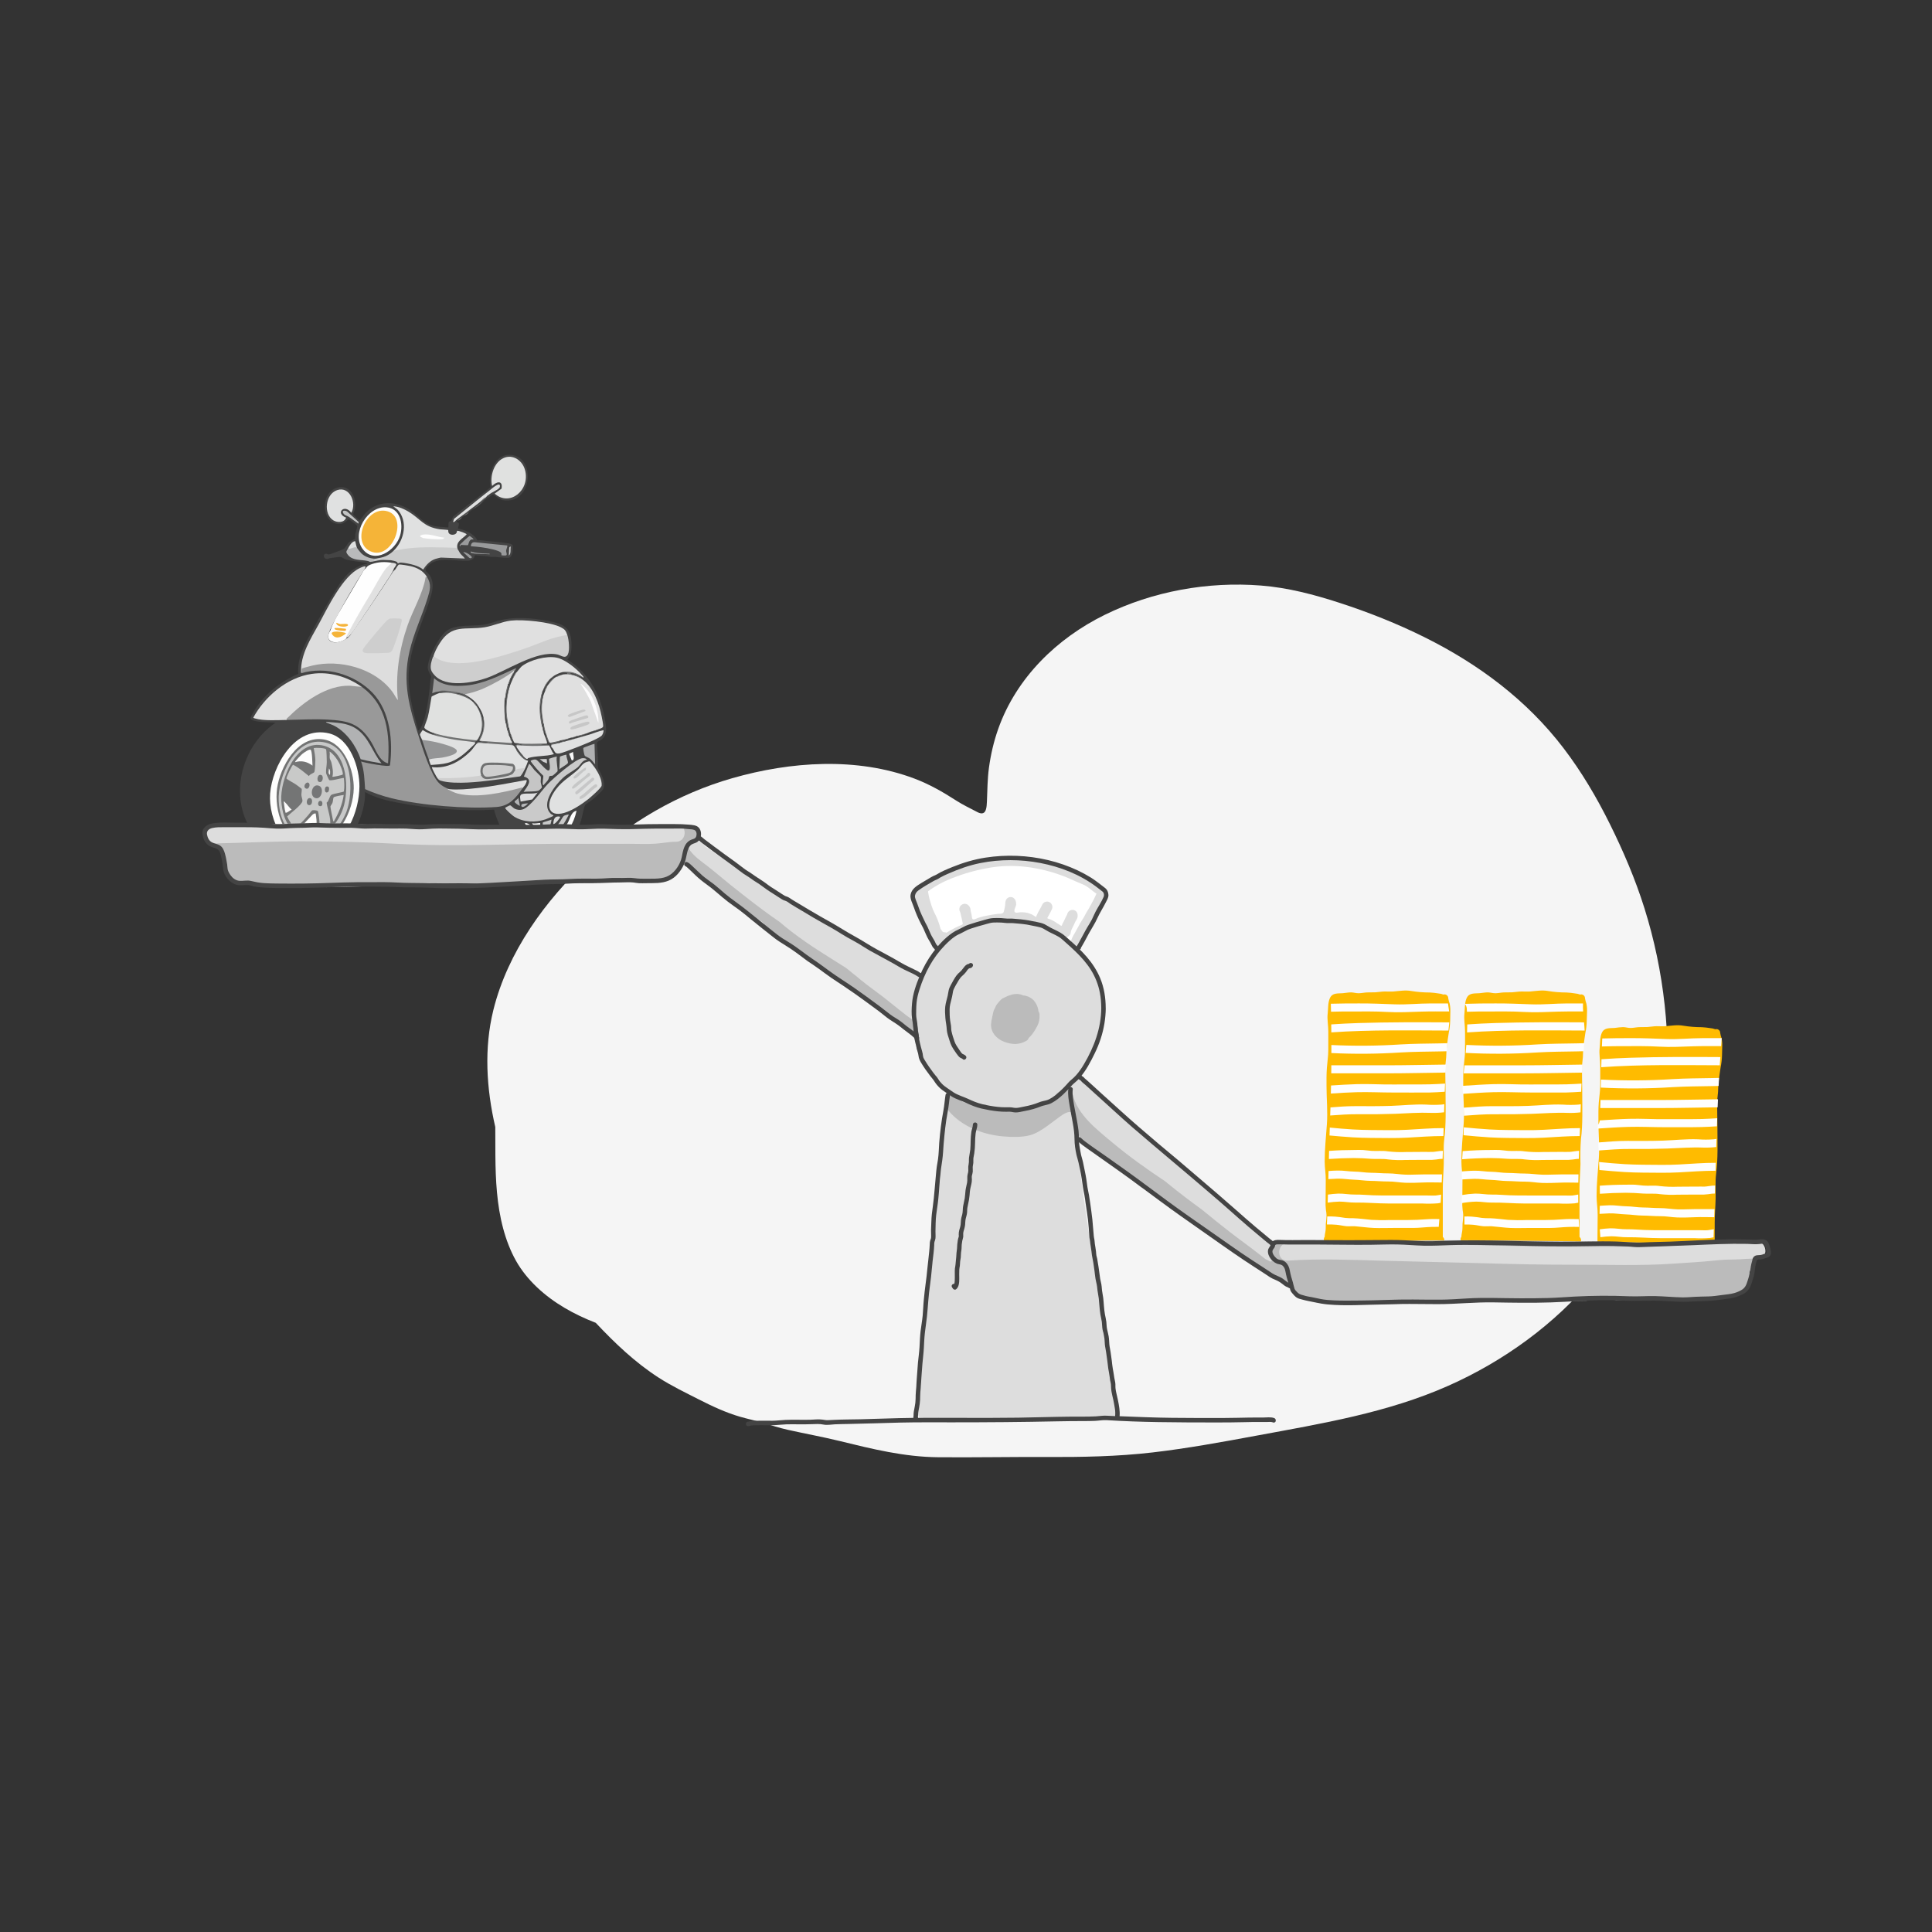 <?xml version="1.0" encoding="UTF-8"?><svg id="Layer_1" xmlns="http://www.w3.org/2000/svg" width="1080" height="1080" viewBox="0 0 1080 1080"><rect x="0" y="0" width="1080" height="1080" fill="#333333" stroke="none"/><path d="M930.55,561.76c-1.99-18.3-5.76-36.41-11.27-53.97-5.11-16.29-11.85-32.04-19.43-47.32-7.36-14.83-15.82-29.15-25.88-42.32-20.47-26.8-47.4-46.88-77.45-61.84-15.43-7.68-31.5-14.07-47.89-19.38-14.32-4.63-28.7-8.42-43.74-9.61-29.71-2.36-60.52,3.21-87.3,16.36-26.79,13.15-49.45,35.22-59.55,63.7-2.51,7.07-4.21,14.4-5.22,21.84-.86,6.32-.85,12.57-1.13,18.92-.07,1.53-.14,3.16-.64,4.62-.84,2.46-2.82,2.19-4.68,1.21-4.07-2.14-8.11-4.04-12-6.55-7.48-4.82-14.91-9.06-23.26-12.21-32.18-12.13-69.22-9.53-101.79-.19-29.99,8.6-57.58,24.63-80.41,45.84-24.1,22.39-45.11,51.4-53.11,83.71-5.29,21.36-3.93,43.83,1.06,65.43,0,5.35.01,10.69.06,16.03.12,13.65.8,27.49,4.36,40.73,1.67,6.23,3.99,12.38,7.15,18.01,3.11,5.54,7.16,10.46,11.76,14.83,9.33,8.86,20.88,15.24,32.84,19.87,10.71,11.38,21.97,22.15,35.22,30.68,7.1,4.57,14.76,8.25,22.28,12.08,7.5,3.82,15.17,7.43,23.28,9.77,4.14,1.19,8.35,2.07,12.48,3.3,4.68,1.39,9.33,2.91,14.1,3.97,9.66,2.16,19.39,3.92,29.01,6.27,18.3,4.48,36.09,8.9,55.05,9.06,20.07.17,40.15-.22,60.22-.13,19.98.09,39.93-.25,59.8-2.57,19.36-2.27,38.53-5.78,57.69-9.33,36.52-6.77,73.29-12.76,107.49-27.94,30.88-13.71,59.45-34.35,81.09-60.4,11.03-13.28,19.15-27.71,24.77-44.03,6.02-17.46,11.38-35.7,14.43-53.92,3.01-18.03,2.58-36.4.61-54.52Z" fill="#f5f5f5"/><path d="M278.55,555.42h0l-.16-.07.16.07Z" fill="#bbb"/><path d="M252.5,290.88c-.38.74-1.07.46-1.41.68-.58.38-.29,2.54-.45,3.31-2.69-.29-5.57-.29-8.19-.89-5.85-1.33-8.79-6.1-13.62-9.13-7.74-4.81-17.55-5.36-24.55,2.03-.61.64-2.93,4-3.34,3.93-.24-.04-3.45-2.98-3.51-3.21-.08-.36.87-2.45,1-3.24,1.04-6.27-2.78-13.74-9.89-11.74-10.07,2.8-8.95,21.18,1.83,20.25,2.31-.2,4.28-2.61,4.54-2.61.28,0,4.27,3.08,4.45,3.29.2.24.34.3.34.68,0,.81-.88,3.28-1.08,4.39-.11.62.01,2.24-.21,2.55-.11.16-2.69,1.34-3.37,2.01-1.07,1.05-1.61,2.87-3,3.72-.81.49-7.31,2.97-8.14,3.04-.76.06-1.05-.37-1.54-.4-1.87-.14-1.86,3.02.66,2.91.44-.02.82-.37,1.21-.42,1.1-.14,5.58-.79,6.27-.68.43.07,1.69.98,2.59,1.27,3.6,1.14,7.52,1.27,11.21,1.98.28.05,1.02.15.95.56-8.03,1.31-12.98,7.31-16.99,13.74-4.48,7.1-9.03,15.19-13.03,22.48-4.39,7.93-9.2,15.96-8.51,25.32-10.48,4.52-19.89,12.28-25.25,21.8-.34.6-1.67,2.79-1.35,3.26,1.57,2.33,11.1,1.82,13.85,2.31-17.26,11.7-25.31,36.51-15.71,56.15,2.32,4.79,6.62,10.26,11.3,13.48,1.37,2.05,4.67,3.42,7.06,4.41,13.85,5.8,28.74,2,37.33-7.77.1-.12.14-.3.17-.5.03-.2.03-.41.01-.63.25-.07.48-.15.7-.26,2.02-1.03,5.25-8.23,6.2-10.7,1.8-4.72,3.23-10.29,3.02-15.47,5.71,3.15,12.32,4.82,18.63,5.99,17.72,3.33,35.97,4.82,53.6,3.85.28,3.05,5.45,15.3,7.72,16.38.19.09.4.15.61.19.76,2.64,4.1,5.09,6.42,6.57,6.92,4.46,15.08,4.81,21.52,1.24,1.01-.57,3.7-2.15,3.96-3.16.05-.2.07-.42.08-.65,3.37-3.33,6.61-9.52,8.17-14.32.62-1.91,1.63-7.78,2.32-8.83.49-.76,3.05-2.19,3.9-2.91,1.41-1.2,5.65-4.71,6.3-6.24,1.03-2.42-.1-5.69-1.16-8.11-.44-1.01-1.74-2.76-1.84-3.63-.19-1.63.05-4.1-.05-5.85-.15-2.59-.41-5.2-.54-7.79.12-1.2,1.59-1.33,2.48-1.99,3.81-2.83,2.61-7.8,1.81-12.33-2.43-13.72-9.8-25.75-20.9-32.49,2.43-1.93,2.47-6.24,2.35-9.38-.34-9.2-5.5-10.7-12.61-12.11-7.92-1.56-17.22-2.48-25.1-.95-3.71.71-7.42,2.26-11.04,2.89-6.03,1.04-15.43-.25-20.57,3.17-4.62,3.05-10.94,15.28-11,20.87-.02,2.11,1.95,4.09,1.95,5.06,0,.58-.35,1.12-.4,1.67-.5,6.27-2.36,23.77-6.28,28-.19.2-.02.52-.65.27-2.21-8.59-4.5-16.79-5.15-25.59-1.29-17.64,6.72-31.63,11.8-47.77,1.36-4.37,2.49-8.59.1-12.86-1.39-2.48-4.03-2.45-1.46-5.35,5.55-6.31,16.13-2.52,23.11-3.22,1.06-.11,2.21-.7,2.84-1.62.31-.46.08-1.42.91-1.4,3,.4,6.06.38,9.02.97,2.86-.3,6.91.82,9.61.39.99-.16,1.7-1.5,1.89-2.46.19-.97.54-3.78.1-4.57-.31-.54-1.8-.88-2.42-.99-5.01-.86-10.49-1-15.58-1.73-.49-.07-1.28.23-1.52.11-.24-.13-.83-1.36-1.26-1.79-2.42-2.49-6.25-4.34-9.63-4.77-.12-.92.65-2.14.41-2.99-.18-.63-.99-.34-1.04-.64-.11-.82.33-.67.6-1l2.28-1.69c.38-.28.76-.56,1.14-.85l2.57-1.99c.79-.55,1.52-1.12,2.28-1.71,2.18-1.49,4.26-3.12,6.27-4.88.77-.59,1.51-1.06,2.27-1.73l2.35-1.85c-.3-.52-.97-.39-2,.39-.44-1.05-2.11.53-1.71,1.45l-2.56,2.02c-2.16.69-4.77,2.55-5.98,4.58-1.51,1.38-3.16,2.58-4.85,3.69l-.77-.12c-1.49,1.05-3.03,2.17-4.07,3.49.07-1.59.05-2.12-.77-.88Z" fill="#444"/><path d="M272.87,278.11c.79.02,2.07-1.75,2.63-1.7.54.06,3.47,2.84,5.7,3.2,15.39,2.54,18.53-21.48,6.4-24.95-9.86-2.75-15.28,8.81-13.41,17.81l-20.61,16.11c-.79.5-.8,1.74-1.08,2.29-.02.39-.16.66.24.58l.05-.86h.27c0,.42-.2.96.21,1.16.51-.06.92-.83.92-1.35,7.15-5.75,14.3-11.47,21.45-17.15,8.05-4.97.26,1.68-2.24,2.43-.36.2-.34.56-.19.95.01,0-.05.3.12.29.37-.02,1.08-1.18,1.54-.71-.76.48-1.4,1.36-2.01,1.89Z" fill="#444"/><path d="M264.33,284.72c2.2-1.29,4.43-3.03,6.27-4.88-2.07,1.59-4.21,3.27-6.27,4.88Z" fill="#6f7070"/><path d="M259.48,288.41c.75-.56,2.08-.92,2.57-1.99-.81.57-2.04.92-2.57,1.99Z" fill="#6f7070"/><path d="M256.06,290.95c.93-.08,1.65-1.22,2.28-1.69-1.02.21-1.63.92-2.28,1.69Z" fill="#6f7070"/><path d="M238.68,322.48c-.59-.64-.98-.53-1.31.28-.67,3.95-2.04,7.77-3.6,11.46-8.45,17.09-13.43,35.67-12.21,54.98-10.81-17.72-35.14-22.47-52.91-15.98-.08.89-.19,1.75-.32,2.57-.04.13-.12.54.1.55,13.58-4.11,29.74.55,39.79,10.9,10.04,10.5,11.5,27.25,9.78,40.56-.39,1.28-14.21-1.46-16.16-2.13,1.82,5.01,1.89,10.31,2.25,15.46,4.8,2.13,9.81,3.88,14.87,5.1,16.61,4.05,42.14,6.09,58.72,4.87,6.91-.53,10.57-4.82,14.29-10.27.57-.77.45-1.16-.37-1.16-9.81,2.58-20.04,5.11-30.54,4.23-2.82-.24-5.7-.73-8.29-2.05-2.12-.49-2.64-.72-1.57-.66-2.21-.85-4.09-1.75-5.84-3.49-4.5-4.45-9.32-19.98-11.37-26.32-5.38-16.51-9.04-30.11-5.09-47.14,2.39-10.4,6.93-19.69,10.08-29.78,1.44-4.65,2.36-7.64-.29-11.96Z" fill="#999"/><path d="M221.03,318.29l-1.18,1.09c-7.75,11.99-15.62,23.67-23.61,35.03-1.77,3.77-12.37,7.58-12.79,1.5-.12-1.68,2.24-6.36,2.98-7.76,5.47-10.38,11.44-20.75,17.82-30.76l.09-.63c-.31-.6-2.4.44-3.13.78-9.62,4.34-18.09,22.31-23.02,31.34-4.57,8.26-10.33,17.26-9.87,26.89,0-.02.24.05.3-.37.07-.44,0-1.47.16-1.68.18-.23,5.05-1.48,5.77-1.65,15.2-3.61,34.82,1.3,44.7,14.52,1.13,1.53,1.97,3.34,3.18,4.82-1.48-14.15.79-28.6,5.42-41.87,2.8-8.1,8.6-18.03,9.92-26.14.1-.64.15-.98.89-.94-2.07-3.37-5.42-5.11-9.22-6-1.07-.25-5.64-1.06-6.42-.85-.56.15-1.55,2.01-2,2.66Z" fill="#ddd"/><path d="M242.23,367.14l-.16.42c2.89,1.66,5.75,2.86,9.24,3.38,10.07,1.52,21.55-1.5,31.16-4.23,9.77-3.26,19.55-6.63,29.33-10.09,1.96-.22,3.74-.75,5.34-1.59-.84-2.53-1.36-3.23-3.68-4.4-5.99-3.01-21.3-4.48-27.83-3.71-5.02.59-9.84,2.95-14.73,3.73-10.91,1.71-18.35-2.11-25.25,9.16-1.36,2.2-2.79,4.77-3.42,7.32Z" fill="#e0e0e0"/><path d="M160.26,402.45c7.6-.11,15.16-.62,22.81-.19,11.54.65,17.99,2.11,24.45,12.54,2.48,4.04,4.39,10.71,9.4,11.91,1.05-16.01-.27-32.36-14.64-42.71-16.16-5.11-31.84,7-42.27,17.2-.48.55-.65,1.17.25,1.26Z" fill="#999"/><path d="M288.42,376.17c-.92,1.24-1.64,2.65-2.15,4.23-.39.9-.99,2.22-1.27,3.13-2.52,7.24-2.69,15.66-.6,23.3.13,0,.22.04.27.19.05.12-.06.31-.02.44.07.91.3,1.82.7,2.75.05.1.21.21.26.33.13.93.46,1.86.98,2.79,1.2,2.14.28,1.91,2.97,2.17,5.37,1.42,10.99,1.04,16.22.08.25-.84-1.34-4.18-1.71-5.34-.26-1.38-.57-2.73-.93-4.03-.13,0-.22-.04-.27-.19-.05-.13.05-.3.02-.44-1.21-6.58-1.49-12.85.34-19.2.09-.25.25-.42.3-.57,1-2.14,2.16-4.14,3.61-5.94.17-.18.68-.65.87-.82.64-.33,1.22-.78,1.73-1.33,1.25-.75,3.35-1.73,4.54-1.96,1.52-.12,3,.03,4.43.46.14-.16.27-.28.39-.26,2.54.4,4.73,1.43,7,2.84.49-.21-.63-1.3-.77-1.46-3.33-3.84-9.49-8.77-14.19-9.73-5.66-1.16-14.94,1.28-19.49,4.86-.8.63-2.99,3.68-3.23,3.7Z" fill="#e0e0e0"/><path d="M314.78,377.03c-.17.03-1.04.36-1.41.46-.86.09-1.71.41-2.54.95-.25.14-.64.37-.86.52-1.43,1.03-2.63,2.25-3.51,3.86-.08.1-.22.17-.29.27-.78,1.06-1.3,2.2-1.55,3.45-.31.82-.79,1.95-.96,2.6-1.43,4.81-1.13,10.39.12,15.35.13,0,.22.04.27.19.05.13-.05.3-.02.45.07,1.68.46,3.46,1.16,4.96.05.17.17.4.25.63.24,1.46.73,2.83,1.49,4.11.19.08.4.33.54.37,1.82.09,3.7-.45,5.36-1.1.15-.04.34-.17.57-.23,1.67-.03,3.3-.52,4.8-1.18.15-.04.34-.17.57-.23,1.08-.08,2.12-.35,3.11-.81.16-.05.34-.17.57-.23,1.84-.09,3.65-.78,5.37-1.44.81-.26,1.73-.75,2.27-.93,1.65-.36,3.27-.83,4.81-1.54.85-.31,2.28-.66,2.29-1.67,0-1.11-.57-3.94-.81-5.18-1.44-7.36-4.7-16.34-10.62-20.67-1.98-1.72-4.24-2.55-6.66-2.99-.37-.76-1.62-.92-2.06-.24-.82-.05-1.58.04-2.27.26Z" fill="#e0e0e0"/><path d="M202.28,384c-8.17-5.78-18.15-8.73-27.97-7.3-14.15,2-26.47,13.04-32.71,24.43,0,.24.76.43.98.5,4.81,1.42,12.6.9,17.68.83-.38-.54.34-1.05.67-1.36,8.57-8.42,21.54-18.29,34.84-17.77l6.51.68Z" fill="#e0e0e0"/><path d="M317.14,355.04c-8.25.85-15.85,4.78-23.63,7.46-12.28,4.15-35.72,11.91-48.03,6.21-1.02-.47-2-1.03-2.83-1.81l-.21.5-.22-.25c-.4.12-1.18,3.07-1.29,3.76-.47,3-.05,4.28,1.99,6.54,6.38,7.09,21.46,4.24,29.14,1.56,11.1-3.96,27.87-15.57,39.44-13.18,1.98.41,4.53,2.75,5.94-.01,1.17-2.3.57-8.18-.29-10.77Z" fill="#cecece"/><path d="M184.15,410.01c-19.59-4.83-32,18.65-33.14,33.52-1.12,14.61,8.34,35.67,27.69,31.85,14.71-3.07,22.12-21.8,22.23-35.74.08-10.18-5.03-26.65-16.78-29.62Z" fill="#fefefd"/><path d="M245.53,387.45c-.53.1-4.18,1.71-4.29,2.02-.72,3.84-1.17,7.78-2.15,11.54-.29,1.11-1.89,5.09-1.9,5.55-.01,1.12,3.6,2.64,4.57,2.98.96.33,1.75.76,2.38,1.29,7.03,1.7,14.12,2.88,21.25,3.52.32,0,1.17-.39,1.32-.7.1-.11.25-.2.29-.25,3.77-5.34,3.38-12.69-.42-18.39-.08-.11-.17-.22-.26-.32-.39-.71-.91-1.35-1.57-1.93-.35-.3-.77-.78-1.06-.99-2.52-2.32-5.8-3.33-8.99-4.01-.1-.25-.2-.45-.34-.49-2.23-.67-6.49-.15-8.83.19Z" fill="#e0e1e0"/><path d="M286.42,416.57c-.15-.21-.36-.42-.62-.64l-12.98-.92-.25.42-4.99-.46c-.51.15-1.03.42-1.27.94-1.02.99-2.07,2.86-3.29,4.06-5.74,5.63-12.97,9.84-21.53,8.87-.39.27,2.55,5.57,3.02,6.14l1.11.4c7.08.33,14.53.14,21.43-1,.35-.06.68-.2,1.01-.35.34-.15.65-.35.96-.55l.39-.5c-.6-1.75-.37-4.36,1.09-5.38,2.16-1.51,13.58-.4,16.01-.08.74.1,1.17,2.1.94,2.77l.51.41c-.23.8.26.71,1.47-.27l3.89-.43c.74-1.49,1.31-3.07,1.89-4.65.07-.28-.38-.11-.53-.21-2.59-1.17-4.63-3.75-6.14-6.21-.55-.86-1.15-2.37-2.12-2.36Z" fill="#e0e1e1"/><path d="M287.34,375.47c.3-.61.4-1.14-.32-.89-8,5.59-16.67,10.55-26.25,12.73l-1.08.81c.71.54,1.52,1.02,2.43,1.43.96.63,1.81,1.27,2.68,2.04,1.07,1.06,2.03,2.26,2.88,3.53,1.12,1.85,1.98,3.41,2.5,5.55.85,4.89.06,9-2.09,13.16.03.1-.05.24-.02.29,1.47.34,2.95.54,4.46.58.08.17.16.31.24.32,3.77.45,9.4,1.02,13.09.91,0-.28.11-.48.33-.57,0-.19.04-.39.03-.59l-1.01-2.21c-.24-.53-.53-1.02-.76-1.58,0-.8-.33-1.8-.72-2.46-.05-.17-.18-.36-.25-.62-.06-1.22-.28-2.43-.66-3.63-.13,0-.22-.04-.27-.18-.05-.12.05-.3.02-.44-.51-3.95-.56-7.92-.52-11.87.03-.55-.12-1.46.37-1.73.5-2.42.99-4.83,1.47-7.23.05-.13-.03-.32.02-.44.06-.14.15-.15.28-.12.47-.89.79-1.84.98-2.86.1-.23.23-.39.31-.56.56-1.01,1.16-2.03,1.82-3.08.04-.08-.02-.22.01-.3Z" fill="#e0e0e0"/><path d="M204.56,317.61c-.52.45-1.05.91-1.4,1.51-4.11,6.97-8.21,13.92-12.24,20.83-2.34,3.99-4.76,8.1-6.15,12.3-3.67,5.52,1.08,8.21,6.4,6.07.85-.34,2.9-1.22,2.64-2.16,6.67-11.81,13.66-23.94,20.69-35.67,1.34-2.07,2.71-3.53,4.43-5.21l-.15-.72c-3.66-.6-7.27-.48-10.84.76-1.38.48-2.62.95-3.37,2.28Z" fill="#fefefe"/><path d="M255.76,306.85c-1.12-4.21,2.78-5.57,5.09-8.09.02-.59-4.5-2.13-5.21-2.05-.27.03-.24.96-.58,1.37-.94,1.12-3.3,1.17-4.16-.04-.43-.6-.28-1.65-.34-1.71-.2-.22-4.06-.35-4.73-.46-9.2-1.41-10.47-5.59-17.41-9.82-2.57-1.55-5.5-2.85-8.58-3.04l2.35,1.84c5.97,6.37,4.02,17.06-2.19,23.05l.68.26c11.54-2.09,23.49-1.81,35.08-1.31Z" fill="#e0e1e1"/><path d="M329.75,425.66c-.46-.19-1.04.1-1.49.21-2.75.66-3.44,2.85-5.38,4.57-5.15,4.55-9.62,6.53-13.59,13-4.07,6.59-2.95,13.46,6,11.01,4.39-1.22,9.84-4.8,13.46-7.65,1.32-1.05,7.48-6.36,7.59-7.71.24-3.17-1.88-7.08-3.61-9.66-.36-.54-2.71-3.65-2.98-3.76Z" fill="#e0e1e1"/><path d="M220,307.9c-3.24,3.09-5.72,3.66-9.88,4.39l-.9.15c-.73-.16-2.05,1.43-.85,1.45,1.41-.28,4.43-.94,5.69-.9l4.39.16c.48.02,2.88.61,3.31.9.59.4.53.89.57.93.07.06.98-.55,1.79-.5,2.12.14,5.12.72,7.17,1.34,1.78.53,3.86,1.34,5.27,2.58,1.63-2.56,3.82-4.94,6.72-5.92.53-.18,2.91-.81,3.28-.79l13.3.53c-.66-1.07-1.7-1.71-2.47-2.7-.63-.81-1.04-1.9-1.64-2.67-.19-.25-.23-.63-.65-.62-8.91-.21-18-.71-26.89.3-2.76.31-5.5.91-8.22,1.38Z" fill="#cbcccc"/><path d="M309.21,456.18c.53-.56-.84-.83-1.17-1.13-6.29-5.87,2.6-16.43,6.5-20.08,2.61-2.46,5.69-3.84,8.26-5.91,1.69-1.37,2.78-4.27,5.22-4.31-.22-.86-1.6-.94-2.32-.92-3.8.12-16.44,11.26-19.45,14.41-3.47,3.6-9.99,13.21-14.32,14.31-1.37.35-2.77.17-4.15-.44-.83-.37-2.2-1.92-2.58-1.95-.25-.02-2.74,1.26-2.79,1.41-.19.65,4.08,4.33,4.91,4.86,5.35,3.38,12.24,3.42,17.58,1.61.52-.18,4.13-1.68,4.29-1.85Z" fill="#cacaca"/><path d="M182.28,403.51c.05.5.54.52.89.68,1.21.56,2.55.93,3.78,1.57,6.92,3.66,12.25,11.44,14.66,18.63,3.84.99,7.75,1.68,11.65,2.34-5.26-6.52-7.11-14.91-14.53-19.62-5.1-3.21-10.79-3.07-16.46-3.6Z" fill="#b1b2b3"/><path d="M193.47,289.36c-6.32-2.36-.94-8.03,2.9-2.7,3.18-5.52-.93-15.04-7.9-12.68-6.73,2.25-7.8,13.51-2.08,16.93,2.22,1.34,6.06,1.42,7.08-1.55Z" fill="#e0e1e1"/><path d="M235.93,413.6l1.52.75c2.13.29,15.83,2.66,17.35,5.3.82,1.42-6.55,3.26-7.64,3.28l-6.39.8c-.57.05-.91.28-.99.89.18.47.87,2.95,1.11,3.01,3.08-.28,6.19-.34,9.16-1.12,6.1-1.62,10.38-5.86,14.8-10.11.19-.18,1.29-1.12.69-1.46l-.74-.51c-7.17-.93-14.25-2.12-21.25-3.57l-1.83-.2c-1.93-.61-3.7-1.54-5.45-2.56-.13.06-1.51,2.23-1.52,2.37-.05.58.98,2.43,1.21,3.13Z" fill="#e0e1e1"/><path d="M287.34,375.47c.32-.64,1.21-1.25,1.07-1.97-8.89,4-17.97,8.81-27.84,9.7-6.01.53-13,.36-17.91-4.05l-1.04,8.44c1.29-.64,2.27-.89,3.68-1.03,2.1-.58,4.59-.36,6.8-.05.13.02.25.19.37.41,2.47.17,4.83.45,7.23,1.2,3.88-.74,7.35-1.83,10.95-3.42,4.88-2.18,12.01-6.07,16.23-9.37.39-.3.51-1.05.46.13Z" fill="#999"/><path d="M251.18,441.16c-.31-.03-.9-.34-.85.15,1.96.83,3.54,1.82,5.64,2.32,11.11,2.67,24.88-.53,35.29-3.25.52-.14.82-.58.69.42.72-1.06,1.56-1.56,2.13-3.08.15-.41.76-1.69-.06-1.66-9.15,1.62-18.28,3.5-27.56,4.5-4.9.52-10.3,1.1-15.27.59Z" fill="#e0e0e0"/><path d="M216.03,283.59c-10.66-.79-19.87,14.74-13.27,23.36,6.46,8.52,18.35,1.06,20.91-7.63,1.92-6.56.03-15.14-7.63-15.73Z" fill="#fdfdfc"/><path d="M218.78,314.56c-.85,1.27-2.34,2.28-3.19,3.4-2.88,3.79-6.23,10.36-8.8,14.63-4.56,7.5-8.78,14.81-12.78,22.49-.19.36-.53.62-.19,1.07.17.04.34.07.51.05.84-.09,3.29-3.55,3.92-4.47,6.58-9.64,13.23-19.6,19.72-29.65.89-1.4,1.73-2.81,2.28-4.39.3-.48,1.54-1.94,1.22-2.44-.91-.63-1.73-.53-2.69-.69Z" fill="#e1e1e1"/><path d="M235.93,413.6c1.21,3.69,2.45,7.36,3.84,11.02,2.24-.82,4.94-.7,7.35-1.1,1.6-.27,8.72-1.57,8.23-3.89-.33-1.55-4.94-2.91-6.36-3.36-4.28-1.33-8.68-2.2-13.07-2.67Z" fill="#949596"/><path d="M329.75,410.56l-13.3,3.74c-.15.04-.34.17-.57.23-.89-.11-1.79.14-2.54.57-.15.04-.34.17-.57.23-1.51.12-3.02.43-4.52.9-.38,1.76.13,1.14.84,2.26,1.15,1.83,1.12,2.95,3.41,2.71,1.69-.18,5.65-1.84,7.48-2.5,2.82-1.02,15.14-5.82,16.5-7.65.54-.73.96-1.89.9-2.89-2.63.51-5.1,1.59-7.64,2.4Z" fill="#e0e1e1"/><path d="M306.84,416.64c-4.77-.18-9.58-.3-14.43-.38l-.9.32c-2.78-.55-3.66-.15-2.63,1.21.61.85,1.19,1.8,1.83,2.63.48.85,1.1,1.63,1.85,2.34.68.59,1.27,1.58,2.25,1.51.19-.01.22-.45.44-.51,4.56-1.42,9.81-.8,14.44-2.21-1.27-1.24-1.85-3.73-2.85-4.91Z" fill="#e0e0e1"/><path d="M293.32,430.01c-.22-.92-1.29-.5-1.94-.43-1.09.1-3.3.1-3.17,1.47-.12-.06-.21-.33-.25-.34-.59-.24-1.17.23-1.74,1.41-1.44,1.3-13.62,3.55-15.65,2.46-.52-.62-1.03-.98-1.55-1.1-8.04,1.33-16.25,1.63-24.51,1.51.53.66.89,1.12,1.77,1.39,4.25,1.33,10.66,1.27,15.01,1.07,9.92-.48,19.63-2.17,29.4-3.44.72-.26,2.22-3.15,2.64-4Z" fill="#cfcfcf"/><path d="M293.54,460.11c-.22.15.84,1.81,1.03,2.1,11.16,17.4,24.78,5.26,27.72-8.98-3.05.49-3.54,4.32-4.93,6.78-3.8,6.66-10.62,10.92-17.87,4.6-2.02-1.75-3.18-4.6-5.94-4.5Z" fill="#fdfdfd"/><path d="M295.71,427.08l-2.87,7.02c5.73,1.58,1.64,5.77-.14,8.61,2.34-.43,6.22-.01,8.35-.75.36-.12,1.77-1.48,1.85-1.75.12-.38-.57-2.26-.63-3.07-.07-.92.3-2.38-.03-3.12-.1-.24-3.08-3.08-3.61-3.68-.46-.52-2.48-3.53-2.92-3.27Z" fill="#c5c5c5"/><path d="M303.57,438.73c.38.55.53-.15.65-.28.5-.52,1.88-2,2.19-2.54.37-.65.42-1.59.71-1.93.39-.46,1.27-.14,1.89-.42.18-.09,2.55-2.19,2.62-2.35.39-.86-.94-6.75-.33-8.21-.18-.24-3.82.92-4.4,1.17-.05,1.25,1.31,6.48-.34,6.55-1.44.06-5.52-5.39-6.75-5.98-.96-.45-2.35.03-3.18.54-.18.64,6,7.53,7.03,8.36.3.62-.71,4.2-.1,5.09Z" fill="#c5c5c5"/><path d="M263.25,305.37c3.92.22,8.23.77,12.06,1.7,1.11.27,4.48,1.08,4.92,2.18.15.37.04,1.1.09,1.16.08.09,1.99.16,2.32.11,1.29-.19.21-1.71.3-2.77.07-.87.76-1.84.66-2.82l-18.45-1.83c-1.29,0-1.95.96-1.9,2.27Z" fill="#999a9b"/><path d="M194.55,306.57c-.88,1.67-1.52,1.82.02,3.7,2.68,3.26,7.21,2.47,10.87,3.3,1.91.44.5.81,2.93.32l-.15-.32c.22-.09.94-.14,1.01-.21.6-.56-.67-.46-.5-.84.56.24,1.04-.17,1.39-.23-2.86.15-6.17-1.06-8.19-3.03-.52-.51-2.12-2.52-2.41-3.1l-.47-.67c-.75-.4-3.61.7-4.5,1.07Z" fill="#b9babb"/><path d="M253.28,291.76c.16.08.56.04.75-.07,1.16-1.31,2.71-2.24,4.08-3.3,1.69-1.11,3.33-2.31,4.85-3.69,1.98-1.52,4.07-2.95,5.98-4.58l2.56-2.02c.53-.51,1.09-1.37,1.71-1.45,1.02-1.37,6.01-2.93,6.24-4.52.5-3.55-4.8,1.26-5.82,2.05-6.7,5.17-13.26,10.67-19.84,15.89l-.52,1.7Z" fill="#dedfdf"/><path d="M326.12,418.09c-.27.41.47,3.9.75,4.34.29.45,2.06,1.06,2.78,1.57,1.22.87,1.98,2.2,3.03,3.26l-.35-11.44c-.77.09-6.01,1.98-6.21,2.27Z" fill="#b0b1b2"/><path d="M315.2,456.07c-.97.84-2.18,3.89-3.69,5.19-.57.49-2.72,1.41-2.83,1.54-.3.37-.57,2.77-1.34,3.31,5.37-.45,8.31-6.14,10.63-10.71-.46-.23-2.51.46-2.77.68Z" fill="#c9c9c9"/><path d="M291.03,448.09l6.52-1.19,3-3.85c-2.33,1.04-6.6.15-8.73.87-1.71.57-.94,2.61-.78,4.17Z" fill="#e0e0e1"/><path d="M241.76,409.53l-.17.28,2.36.72-2.25.14c3.67,1.17,8.52,2.12,12.28,2.76,3.83.65,7.71.89,11.54,1.52.24-.61.91-.64,1.31-.99.11-.09-.13-.29-.12-.31-.48.27-1,.15-1.53.1-6.68-.67-17.11-1.98-23.42-4.21Z" fill="#707171"/><path d="M303.45,459.76c-.24.34.46,4.95-.32,5.9.63-.16,2.42.96,2.76.77.38-.21,2.63-7.9,2.38-8.29-.59.42-4.67,1.41-4.82,1.62Z" fill="#c8c9c9"/><path d="M312.66,430.14c.67-.89,4.69-2.91,4.82-3.69.18-.99-1.08-3.32-.81-4.53-.13-.17-3.67.83-3.69,1.15l-.32,7.07Z" fill="#c6c7c6"/><path d="M268.08,414.12c.53.64,2.79.62,3.74.79.34.06,1.04-.08.95.42l-4.86-.65c-.43-.06-1.68.57-1.6,1.24.24-.23.96-.67,1.3-.69l18.81,1.34.02-.4c-.94-.5-.24-.53-.24-.81l-18.12-1.24Z" fill="#707171"/><path d="M289.55,415.51l2.75.96c-.82-.07-3.3-.4-3.92-.09-.86.43.28,1.11.5,1.41l-.08-1.2c6.04.41,12.09.63,18.04.05-.81-.96-3.26.22-4.46-.31l2.83-.36c.23-.04.49-.13.56-.38-5.32.07-10.87.45-16.22-.08Z" fill="#707171"/><path d="M261.64,304.73c.26-.26.53-3.87,2.91-3.11.09-.4.07-.37-.15-.61-.14-.16-1.7-1.38-1.81-1.39-.4-.04-5.33,4.49-5.62,5.1-.23.49.38.59.52.45.06-.05,0-.58.03-.58.6.02,3.96.29,4.11.14Z" fill="#9a9b9c"/><path d="M200.37,292.74l.09-.96-6.14-5.63c-.99-.92-3.52-1.1-2.44.73.77,1.31,1.96,1.28,3.08,2.01,1.86,1.21,3.57,2.62,5.41,3.85Z" fill="#c3c4c4"/><path d="M245.3,386.57c2.29-.23,4.65-.13,6.95.18l-2.41.28c-1.3-.21-2.46-.07-3.73.07-.23.03-1.28-.04-.58.36,5.31-1.01,13.56.95,18.16,4.31-2.12-2.61-5.89-3.6-8.97-4.18.21-.54,1.61-.12,2.05-.03,1.88.39,3.58,1.31,5.36,2-.95-.63-1.26-.95-2.43-1.43-3.34-1.36-8.18-2.05-11.72-2.13-.78-.02-2.08.01-2.68.57Z" fill="#707171"/><path d="M194.55,306.57c1.52.74,3.48-1.32,4.97-.4-.41-.85-.55-2.28-.87-3.2-.09-.26.18-.49-.41-.4-1.65.24-3,2.71-3.68,4.01Z" fill="#e0e1e1"/><path d="M297.47,460.19c.14.93,4.2,4.74,4.58,4.38l-.07-4.51c-1.5.04-2.97.52-4.51.12Z" fill="#fafafa"/><path d="M314.28,375.77l3.04.31c.24.85-1.34.59-1.92.62-.22.01-1.33-.09-.62.33,3.5-.52,7.97.77,10.99,2.97l-1.88-1.57c-1.41-.93-2.98-1.14-4.51-1.55-.48-.13-.47.11-.39-.64l2,.28,5.11,2.28c-3.42-2.78-7.77-3.86-11.82-3.04Z" fill="#707171"/><path d="M285,383.53c-.27-.79-.36.31-.43.55-2.26,7.71-2.34,14.95-.45,23.01.13-.03.24-.26.29-.26-.36-2.86-1.06-5.73-1.21-8.61-.24-4.59.48-10.39,1.81-14.69Z" fill="#707171"/><path d="M309.28,460.72c.98.18,4.18-3.77,3.85-4.17-3.01-.73-3.74,1.39-3.85,4.17Z" fill="#dadbdb"/><path d="M267,413.39c4.12-5.06,3.74-12.9-.42-18.39,3.48,6.14,3.88,12.55.42,18.39Z" fill="#707171"/><path d="M302.89,405.59c.52-.19.16-.96.1-1.37-.51-3.09-.98-5.95-1.01-9.09l1.25-8.74c-2.17,6.23-1.92,12.63-.34,19.2Z" fill="#707171"/><path d="M319.61,425.08c2.03-.01.67-3.25.76-4.77l-2.25,1.05,1.49,3.72Z" fill="#f9f9f9"/><path d="M290.63,450.4l-.89-4.59c0,.95-2.16,1.77-2.08,2.44.06.55,2.62,2.37,2.97,2.15Z" fill="#b2b3b5"/><path d="M303.66,389.15c-.36-.71-.33.31-.39.61-1.08,5.22-.87,9.68.23,15.01.12-.03.24-.27.29-.27-.1-2.01-.65-3.98-.8-6-.22-3.03-.05-6.47.68-9.36Z" fill="#707171"/><path d="M258.96,308.7l3.41,3.17c.5.32.99.29,1.38-.23.21-.83-3.7-3.5-4.79-2.94Z" fill="#999a9b"/><path d="M268.1,413.83c2.49-4.06,3.3-8.2,2.09-13.16-.7.41.18,1.97.15,2.5l-.27,5.22c-.06,1.16-1.76,3.66-2.1,4.85-.14.47.09.44.13.58Z" fill="#707171"/><path d="M329.75,410.56l-13.3,3.74c4.48-1.16,8.88-2.35,13.3-3.74Z" fill="#707171"/><polygon points="301.72 424.35 303.7 425.89 305.81 426.73 305.64 424.3 301.72 424.35" fill="#cececf"/><path d="M282.6,403.65l-.52-11.87c-.24,3.85-.33,8.03.52,11.87Z" fill="#707171"/><path d="M295.2,449.07c-.72.04-2.93.17-3.4.48-.62.42-.56,1.83.69,1.52.91-.23,2.11-1.25,2.71-2Z" fill="#b6b7b9"/><path d="M263.1,308.28c-.11.55.17.79.64.89,3.15.71,6.77.41,9.99.68.09-.51-.61-.3-.94-.33-3.18-.27-6.73-.15-9.69-1.25Z" fill="#9c9d9e"/><path d="M284.43,310.59c1.38-1.07.84-3.41,1.07-5-.45-.27-.85.47-.86.71l-.21,4.29Z" fill="#c2c3c4"/><path d="M282.44,390.05c-.01.37-.3,1.46.2,1.5-.03-2.53.7-4.91,1.3-7.3.11-.42.49-1.09-.02-1.43-.79,2.28-1.4,4.76-1.47,7.23Z" fill="#707171"/><path d="M303.53,385.82l3.61-5.94c-2.01,2.1-2.52,3.09-3.61,5.94Z" fill="#707171"/><path d="M258.11,288.39c1.69-.93,3.54-2.23,4.85-3.69-1.61,1.23-3.27,2.46-4.85,3.69Z" fill="#6f7070"/><path d="M307.47,415.22s.11.29.38.33c.81.13,3.45-.74,4.47-.97.19-.04,1.2-.07.51-.45-1.76.43-3.6.68-5.36,1.1Z" fill="#707171"/><path d="M294.68,425.14c-2.82-1.83-3.97-3.65-6.14-6.21.05.08.01.46.23.77,1.31,1.95,3.67,5.09,5.91,5.44Z" fill="#707171"/><path d="M306.45,382.82c1.12-1.4,2.28-2.59,3.51-3.86-.84.57-1.87,1-2.59,2l-.93,1.86Z" fill="#707171"/><path d="M322.45,411.44c.16.57.87.16,1.18.08,1.38-.38,2.97-.75,4.19-1.52-1.73.55-3.61.93-5.37,1.44Z" fill="#707171"/><path d="M313.4,413.89c.64.48,1.99-.07,2.67-.25.54-.14,1.07-.33,1.61-.49.2-.06,1.2-.05.52-.45-1.58.42-3.21.79-4.8,1.18Z" fill="#707171"/><path d="M330.1,409.06l2.52-.45,2.29-1.08c-1.49.55-3.25,1.01-4.81,1.54Z" fill="#707171"/><path d="M312.77,415.32c-.24-.67-.85-.21-1.21-.12-1.12.27-2.23.65-3.4.71-.41-.03.11.3.1.31,1.55-.04,3.04-.54,4.52-.9Z" fill="#707171"/><path d="M286.26,380.41c.63-1.45,1.55-2.76,2.15-4.23-.02,0-.12-.26-.23-.31l-1,1.77-.92,2.78Z" fill="#707171"/><path d="M304.02,405.13c-.44,1.13.39,3.13.71,4.37.05.21.15,1.3.46.59-.48-1.6-.78-3.34-1.16-4.96Z" fill="#707171"/><path d="M264.81,391.59l2.88,3.53c-1.12-1.85-1.27-2.1-2.88-3.53Z" fill="#707171"/><path d="M305.44,410.73c-.44.43.32,2.03.52,2.54.24.61.66,1.15.7,1.84.13.02.25-.27.27-.27-.34-1.41-1.05-2.73-1.49-4.11Z" fill="#707171"/><path d="M303.14,406.22c.11,1.34.52,2.74.93,4.03l-.64-4.3c-.13.03-.24.27-.29.27Z" fill="#707171"/><path d="M282.85,404.28c-.03,1.22.35,2.45.66,3.63.62-1.03-.55-2.7-.37-3.89-.13.03-.24.26-.29.26Z" fill="#707171"/><path d="M304.61,386.54c.45-1.19,1.16-2.23,1.55-3.45-.59.79-1.99,2.13-1.55,3.45Z" fill="#707171"/><path d="M285.51,378.85c.22.75.41-.23.52-.45.46-.87.86-1.76,1.3-2.63-.97.65-1.34,2.03-1.82,3.08Z" fill="#707171"/><path d="M318.77,412.48l1.18.08,1.93-.89c-1.02.29-2.08.53-3.11.81Z" fill="#707171"/><path d="M268.94,280.11c1.09-.23,1.83-1.33,2.56-2.02-1.1.21-1.84,1.4-2.56,2.02Z" fill="#6f7070"/><path d="M284.22,382.27s.14.27.26.33c-.07-1.08,1.21-2.33.72-3.19-.39.92-.86,1.82-.98,2.86Z" fill="#707171"/><path d="M292.56,422.76c-.38-.95-1.28-1.61-1.85-2.34.09,1.22,1.13,1.72,1.85,2.34Z" fill="#707171"/><path d="M286.58,413.33c-.17-.95-.58-1.92-.98-2.79l-.27.13c.09,1.07.81,1.88,1.25,2.66Z" fill="#707171"/><path d="M315.89,414.53c-.63-.68-1.94.35-2.81.24l.26.33c.84-.21,1.7-.35,2.54-.57Z" fill="#707171"/><path d="M310.82,378.45c.93-.05,1.69-.7,2.54-.95-.79-.71-1.96.62-2.54.95Z" fill="#707171"/><path d="M283.75,408.53c.25.86.34,1.56.72,2.46.61-.47-.55-1.87-.43-2.71l-.29.26Z" fill="#707171"/><path d="M285.34,410.21c0-.95-.42-1.86-.7-2.75-.63.66.4,2.06.7,2.75Z" fill="#707171"/><path d="M264.75,392.75c.31.82,1.07,1.32,1.57,1.93,0-1.14-1.01-1.44-1.57-1.93Z" fill="#707171"/><path d="M286.23,414.77c-.07-1.09-.67-1.45-1.01-2.21-.07.81.4,1.67,1.01,2.21Z" fill="#707171"/><path d="M308.02,379.06c.76,0,1.3-.73,1.73-1.33-.95.57-.95.67-1.73,1.33Z" fill="#707171"/><path d="M275.11,271.65c2.42-2.52,6.14-3.35,5.24,1.51l-3.82,2.77c8.34,7.53,20.03-1.94,16.96-13.21-1.63-5.95-7.88-9.54-13.27-5.96-4.41,2.91-6.41,9.89-5.11,14.89Z" fill="#e0e1e0"/><path d="M224.16,345.96c-.82-.34-5.24-.34-6.25-.13-1.46.3-5.18,5-6.35,6.35-1.36,1.57-8.59,9.94-8.79,11.15-.32,1.95,2.22,1.75,3.64,1.81,2.44.09,5.83-.03,8.32-.13,3.52-.14,3.97.22,5.25-3.12,1.34-3.53,3.82-10.64,4.46-14.21.1-.57.38-1.45-.28-1.73Z" fill="#cecece"/><path d="M324.56,382.33c2.17,3.03,3.96,6.36,5.65,9.74l4.28,12.01c.34-6.26-2.35-13.92-6.31-18.61-.43-.51-3.23-3.45-3.63-3.14Z" fill="#fdfcfd"/><path d="M318.99,407.63c.13.16,1.08.08,1.4.03,1.21-.18,7.74-2.19,8.6-2.78.94-.65.58-1.54-.61-1.45-1.27.1-6.72,1.91-8.1,2.47-.52.21-1.92.9-1.28,1.72Z" fill="#c7c7c7"/><path d="M328.75,401.19c.47-.68-.32-1.36-1.12-1.29-.51.04-8.34,2.74-8.91,3.06-1.01.58-.9,1.56.15,1.49,1.17-.83,9.56-2.8,9.89-3.26Z" fill="#c7c7c7"/><path d="M326.82,396.71c-.76-.36-5.7,1.43-6.78,1.85-1,.39-4.16,1.42-1.73,2.3l8.94-3.38c.08-.32-.17-.66-.43-.78Z" fill="#c7c7c7"/><path d="M181.38,413.43c-15.2-2.9-24.91,15.76-26.49,27.3-1.62,11.76,3.05,31.11,19.84,30.69,14.32-.42,22.79-18.05,23.02-30.65.18-9.72-4.96-25.13-16.37-27.34Z" fill="#737474"/><path d="M269.02,433.48c1.1,2.61,3.53,2.07,5.52,1.85,2.68-.3,10.23-1.22,12.06-2.76.44-.37,1.22-1.9,1.36-1.87.22-1.44.06-3.04-1.36-3.74-2.78-.23-5.6-.56-8.37-.62-1.91-.04-5.21-.17-6.95.25-2.69.64-3.3,4.41-2.26,6.89Z" fill="#707171"/><path d="M191.01,353.31c-1.53-.26-3.7-.52-5.13.14-.85.39-.36,1.02.11,1.59,2.12,2.63,5.41.77,7.41-.95.04-.38-1.98-.71-2.38-.78Z" fill="#f5b439"/><path d="M187.97,348.13c-.09,2.6,6.19,2.65,6.55,1.4.36-1.29-3.57-.62-4.24-.68-.91-.08-1.47-.54-2.3-.72Z" fill="#f5b43c"/><path d="M187.36,351.06c-.72.12-.25.78.34.99.8.29,4.83.82,5.47.48.25-.13.4-1.03-.03-1.06-1.37-.1-4.71-.6-5.79-.41Z" fill="#f5b138"/><path d="M248.41,300.56c-3.91-.36-8.05-2.33-12.05-1.69-.63.1-1.19.37-1.62.88,0,.16,1.44.96,1.74,1.02,2.12.44,8.55.87,10.63.59.48-.06,1.11-.27,1.3-.8Z" fill="#fdfdfd"/><path d="M331.64,434.8c-.36-.17-.75.02-1,.3l-8.97,7.57c-.25.7.03,1.51.83,1.4,2.89-1.96,5.38-4.53,8.06-6.82.33-.29,2.71-1.67,1.08-2.44Z" fill="#c7c7c8"/><path d="M323.99,446.48c.3.4,1.46-.1,1.84-.31,2.55-1.47,4.95-4.61,7.58-6.16.74-.54.57-1.59-.44-1.58-1.27.02-6.86,6.09-8.65,6.71-.28.19-.42,1.21-.32,1.34Z" fill="#c6c6c6"/><path d="M329.91,432.42c-.09-.17-1.04-.58-1.23-.24-2.26,2.78-6.29,4.65-8.46,7.29-.25.3-.54.47-.45,1,.22,1.16,2.13-.48,2.57-.81,2.46-1.87,4.67-4.24,7.28-5.91.25-.26.46-1.04.3-1.33Z" fill="#c6c7c7"/><path d="M327.55,429.28c-.26-.35-.88.14-1.14.28-1.04.6-4.66,3.37-5.38,4.24-1.09,1.33-.11,1.86,1.24.97,1.67-1.11,3.06-3.21,4.96-4.14.26-.21.43-1.2.32-1.35Z" fill="#c5c6c6"/><path d="M215.38,285.55c-11.24-1.66-18.92,17.87-8.3,22.63,12.41,5.69,22.17-20.51,8.3-22.63Z" fill="#f5b438"/><path d="M244.21,410.71l2.89.94,2.91.38c.09-.49-.61-.35-.95-.41-1.63-.29-3.22-.71-4.85-.91Z" fill="#757676"/><path d="M182.11,415.14c-17.4-4.32-26.95,19.63-26.31,32.57,1.37,27.67,28.71,29.38,37.83,6.17,4.13-10.7,3.78-34.86-11.51-38.74Z" fill="#c8c9c9"/><path d="M286.65,428.47c-1.42-.19-2.86-.53-4.29-.64-2.13-.17-9.09-.45-10.8.05-2.51.74-2.41,6.16.61,6.35,1.78.11,11.51-1.53,12.91-2.34,1.15-.67,1.96-1.93,1.57-3.42Z" fill="#cecece"/><path d="M181.15,416.89c-15.85-4.2-24.62,19.19-23.91,30.76,1.62,26.29,26.71,26.73,34.54,4.28,3.32-9.69,3.06-31.35-10.63-35.05Z" fill="#747575"/><path d="M175.38,418.19c.38,2.23.9,4.71.91,6.95,0,1.06-.23,5.85-.59,6.46-.38.64-2.64,1.16-2.99,2.25-2.84-2.26-5.54-4.67-8.82-6.33-.57-.04-3.91,6.99-3.76,7.68.07.32,4.28,2.64,5.1,3.19.47.32,3.32,2.4,3.41,2.58.21.42-.2,2.68-.16,3.48.05,1,.66,2.41.59,3.32-.17,2.05-6.96,7.04-8.55,8.61.36,1.15,3.42,6.3,4.49,6.41,3.6-2.7,6.58-6.09,9.3-9.64.57-.52,2.85-.18,3.34.23.48.4.98,6.05.97,6.96-.02,1.88-.47,3.39-.72,5.17-.02.16-.56.6.17.49,1.37-.19,6.11-3.57,6.42-4.92.73-3.23-1.48-9.01-1.91-12.36,1.35-.91,1.51-3.57,2.64-4.37.99-.7,6.67-1.49,7-1.9.41-2.49.26-5.02-.01-7.57-1.39,0-7.3,1.86-8.2,1.15-.17-.14-1.69-3.5-1.73-3.87-.17-1.83.39-4.19.4-6.12,0-1-.11-6.66-.41-7.14-.53-.86-5.73-.95-6.91-.73Z" fill="#c8c9c8"/><path d="M166.16,464.39c2.09,1.17,2.57,1.45,4.81,1.07,1.61-.27,5.53-2.04,5.86-3.55.46-2.12-.08-4.95-.36-7.17-.69-.11-1.28.25-1.74.64l-8.57,9Z" fill="#fefefd"/><path d="M186.62,459.18c2.62-4.55,4.73-9.4,5.52-14.79-.95.14-5.43.8-5.69,1.43-.28.67-.26,2.07-.62,3.02-.22.59-1.1,1.66-1.12,2.01-.03.72,1.18,6.2,1.42,7.55.06.33.07.66.48.78Z" fill="#d0d1d1"/><path d="M184.22,420.2c.32,1.21-.06,2.47.1,3.59.1.7.77,1.68.97,2.55.55,2.41,1.18,5.61.51,7.85.27.25,5.32-.85,5.71-1.18.53-.43-.54-3.2-.82-3.96-1.02-2.76-2.48-5.24-4.6-7.38-.24-.24-1.66-1.64-1.87-1.47Z" fill="#d0d1d1"/><path d="M164.99,426.06c3.4-1.07,6.73-.33,9.7,1.93-.13-1.37-.12-8.07-1.05-8.85-.69-.58-3.93,1.71-4.52,2.2-.55.44-4.48,4.3-4.13,4.73Z" fill="#fdfdfd"/><path d="M158.59,448.04c.33,1.86.4,4.03.95,5.85.08.26-.16.47.4.42.84-.07,2.23-1.38,3.11-1.7-1.37-1.14-2.43-2.9-3.65-4.04-.27-.25-.32-.56-.81-.52Z" fill="#fcfbfb"/><path d="M172.24,466.56c-.1.46.59.35.89.36,1.81.06,3.28.04,3.19-2.03-1.26.7-2.47,1.64-4.08,1.67Z" fill="#d6d7d7"/><path d="M184.45,433.18c.05-1.07.37-2.7-.59-3.59.06,1.2-.74,2.79.59,3.59Z" fill="#ececec"/><path d="M178.48,439.32c-4.03-1.81-5.79,5.51-2.32,6.76,3.56,1.29,5.17-5.47,2.32-6.76Z" fill="#757677"/><path d="M179.76,433.32c-2.35-1.11-2.94,3.13-1.56,3.71,2.31.97,2.84-3.1,1.56-3.71Z" fill="#747676"/><path d="M173.77,446.31c-2.59-1.25-3.26,4.48-.42,3.7,1.31-.36,1.45-3.2.42-3.7Z" fill="#747676"/><path d="M172.79,437.92c-1.23-1.68-3.67,1.48-2.1,2.67,1.73,1.31,2.87-1.62,2.1-2.67Z" fill="#747576"/><path d="M183.45,442.67c.5-.37.8-2.51.09-2.85-2.67-1.3-2.49,4.65-.09,2.85Z" fill="#747575"/><path d="M179.59,447.79c-1.93-.92-2.67,3.21-.2,2.85,1.01-.14,1.14-2.4.2-2.85Z" fill="#737575"/><path d="M810.73,563.9c-.04-.96-.16-1.92-.36-2.86-.35-.97-.62-1.97-.79-2.99.03-1.17-.89-2.15-2.06-2.18-.23,0-.46.02-.67.09-.91-.35-1.86-.56-2.83-.63-1.58-.26-3.18-.44-4.79-.52-3.46,0-6.91-.28-10.32-.84-3.34-.6-6.6,0-9.93.28-1.65.12-3.26,0-4.91,0s-3.44.36-5.16.45-3.13,0-4.68.07c-1.56.07-3.1.43-4.65.46-1.56.03-2.86-.46-4.31-.48s-3.1.33-4.65.46c-2.81.22-5.8-.33-7.21,2.77-1.15,2.53-.9,5.79-1.21,8.49-.42,3.37.34,6.61.33,9.98-.01,3.37,0,7.03,0,10.47s-.55,6.64-.79,9.95-.24,6.82-.21,10.23c0,7.1.73,14.12.22,21.24-.51,7.12-1.24,13.91-1.24,20.94,0,3.54.66,6.95.6,10.47s-.09,7.55-.09,11.32c-.09,1.79-.03,3.59.18,5.37.34,1.68.41,3.4.22,5.1-.26,1.75-.38,3.51-.34,5.28,0,1.5-.51,2.9-.57,4.38v.18c-.76.96-.6,2.35.36,3.11.39.31.88.48,1.38.48.59.08,1.16.25,1.69.51.62.16,1.25.27,1.88.34,1.35.21,2.69.46,4.04.6s2.68,0,4.01.18c1.33.18,2.78.37,4.17.43,2.99.1,5.79,0,8.72.33s5.67.28,8.49.51c1.5.12,2.99.09,4.49.22s2.68.42,4.02.42c2.72,0,5.44-.82,8.15-1.06s5.76-.1,8.55-.57c2.2-.37,4.92-.15,6.45-2.06.79-1.04.63-2.52-.37-3.37v-27.32c0-4.49.43-8.97.54-13.46.1-4.49-.31-9.18.27-13.77,1.11-8.69.72-17.48.72-26.25,0-4.49-.15-8.97-.16-13.46,0-2.08.39-4.08.51-6.15.05-2.37.22-4.73.51-7.07.34-2.24.54-4.49.96-6.76.46-2.24.72-4.51.78-6.79-.03-2,.15-4.28.07-6.52Z" fill="#fb0"/><path d="M809.44,560.93h-9.8c-6.63,0-13.25.74-19.88.5-6.63-.24-13.36-.55-20.07-.51-5.26,0-10.5.02-15.74.18.04,1.49.07,2.97.1,4.46,3.98-.12,7.96-.15,11.95-.14,6.46.01,13-.12,19.44.27,6.45.39,12.68,0,19.05-.19,5.15-.16,10.39-.11,15.6-.09-.19-1.5-.41-2.99-.65-4.48Z" fill="#fff"/><path d="M810.15,571.51c-16.94-.1-33.87-.15-50.76.38-5.08.16-10.15.41-15.22.76.02,1.48.03,2.97.04,4.45,21.81-1.51,43.62-1.07,65.48-1.01.14-1.53.29-3.06.46-4.58Z" fill="#fff"/><path d="M808.77,587.65c.1-1.5.21-2.99.32-4.49l-4.18.1c-7.31.12-14.6.16-21.9.58-12.91.85-25.85.94-38.76.33,0,1.5,0,2.99,0,4.49,12.91.62,25.85.52,38.75-.33,7.3-.42,14.58-.46,21.9-.58l3.85-.09Z" fill="#fff"/><path d="M808.32,595.1c-11.11.12-22.18.41-33.26.41h-30.84c-.01,1.5-.02,2.99-.04,4.49h30.88c10.99,0,22-.29,33.03-.42.07-1.5.15-2.99.23-4.49Z" fill="#fff"/><path d="M807.81,605.74c-2.78.16-5.56.33-8.35.4-6.85.16-13.7,0-20.55.09-6.85.09-13.46-.39-20.25-.19-4.88.14-9.74.44-14.6.76-.03,1.5-.07,3-.11,4.5,4.78-.32,9.56-.62,14.35-.75,6.83-.19,13.74.19,20.62.18,6.88-.01,13.46.07,20.19,0,2.84-.07,5.68-.25,8.51-.43.06-1.52.11-3.03.17-4.54Z" fill="#fff"/><path d="M807.4,617.25c-.5.08-.99.16-1.49.22-2.92.22-5.85.22-8.76,0-6.48-.27-13.01.49-19.44.72-6.43.22-13.28.18-19.94.15-4.76-.02-9.39.34-14.03.7-.05,1.51-.1,3.02-.16,4.53,5.23-.38,10.45-.77,15.71-.71,6.98.07,13.79,0,20.7-.24,6.69-.28,13.3-.79,19.98-.52,2.43.08,4.87-.03,7.28-.32.05-1.51.09-3.02.14-4.53Z" fill="#fff"/><path d="M806.86,635.04c.05-1.47.09-2.95.14-4.42-3.44,0-6.86.11-10.32.33-6.75.43-13.46.91-20.18.82-6.72-.09-13.55,0-20.29-.4-4.29-.25-8.57-.64-12.85-1.05-.05,1.47-.11,2.95-.15,4.42,4.33.39,8.66.78,13.01,1.04,6.74.4,13.53.33,20.29.4,6.76.07,13.46-.39,20.18-.82,3.36-.21,6.7-.28,10.08-.31.04,0,.07,0,.11,0Z" fill="#fff"/><path d="M806.42,647.8c.04-1.06.07-2.12.11-3.18.02-.43.03-.87.05-1.3-.46.02-.92.04-1.38.07-1.5.12-2.84.46-4.26.52-1.42.06-3.26,0-4.88,0l-10.08.07c-3.38.15-6.76.03-10.12-.36-2.99-.49-6.15-.07-9.21-.28-1.62-.1-3.2-.4-4.8-.49-1.6-.09-3.13,0-4.7,0-4.74,0-9.47.17-14.19.51-.04,1.51-.07,3.01-.11,4.52,4.64-.32,9.29-.5,13.94-.53,3.23,0,6.28.18,9.51.43,3.23.25,6.42-.16,9.6.34,3.23.37,6.48.47,9.72.31l10.08-.07c1.63,0,3.26.07,4.89,0,1.45-.09,2.89-.25,4.32-.49.5-.04,1-.05,1.5-.08Z" fill="#fff"/><path d="M805.93,661.02c.06-1.51.11-3.01.17-4.52h-10.16c-3.34,0-6.69.24-10.04.15-3.35-.09-6.61-.73-9.95-.72-3.34.01-6.3-.33-9.47-.34-3.17-.02-6.18-.63-9.3-.66-3.13-.03-6.16-.66-9.32-.58-1.73,0-3.46.12-5.19.25-.04,1.51-.07,3.02-.11,4.53,1.66-.1,3.32-.2,5-.25,3.17-.1,6.18.48,9.32.57,3.14.09,6.18.64,9.3.66,3.13.01,6.54.37,9.81.34,3.28-.03,6.39.61,9.59.72,3.2.1,6.7,0,10.04-.15,3.34-.15,6.67,0,10.01,0h.3Z" fill="#fff"/><path d="M805.62,667.8c-.98.15-1.94.41-2.94.49-1.5.12-3.13,0-4.67,0h-20.61c-3.34,0-6.69,0-10.04-.12s-6.52-.46-9.81-.4c-3.29.06-6.27-.61-9.44-.54-1.94.09-3.87.28-5.79.55-.04,1.5-.09,3-.14,4.5,2.17-.33,4.37-.52,6.57-.58,2.99,0,5.79.6,8.73.54,6.15-.1,12.29.52,18.46.52h18.99c2.96.17,5.93.13,8.88-.1.51-.07,1.02-.18,1.52-.29.09-1.52.19-3.05.26-4.57Z" fill="#fff"/><path d="M804.64,681.46c-2.45-.04-4.89-.07-7.34.12-6.82.57-13.65.42-20.5.42-3.4.14-6.8.1-10.2-.1-3.31-.33-6.69-.78-10.01-.91-1.57.04-3.15-.02-4.71-.18-1.84-.3-3.68-.58-5.55-.72-1.46-.1-2.93-.12-4.4-.08-.06,1.5-.12,2.99-.19,4.49,1.77-.06,3.54-.02,5.3.14,1.88.16,3.71.64,5.59.82,1.5.13,3.07-.07,4.59,0,3.56.27,7.12.82,10.68.97,3.56.15,7.36,0,11.02,0h11.02c3.51,0,6.98-.49,10.47-.58,1.28-.03,2.57-.04,3.85-.04.08-1.48.22-2.95.36-4.35Z" fill="#fff"/><path d="M887.17,563.9c-.05-.96-.17-1.92-.37-2.86-.35-.97-.61-1.97-.78-2.99.02-1.18-.91-2.16-2.09-2.18-.22,0-.45.03-.66.09-.9-.35-1.85-.56-2.81-.63-1.58-.26-3.18-.44-4.79-.52-3.46,0-6.92-.28-10.33-.84-3.34-.6-6.6,0-9.93.28-1.63.12-3.26,0-4.89,0s-3.44.36-5.17.45-3.11,0-4.68.07c-1.57.07-3.1.43-4.64.46-1.54.03-2.86-.46-4.31-.48s-3.11.33-4.67.46c-2.81.22-5.8-.33-7.21,2.77-1.15,2.53-.88,5.79-1.21,8.49-.4,3.37.34,6.61.34,9.98v10.47c0,3.44-.55,6.64-.81,9.95-.25,3.31-.22,6.82-.21,10.23,0,7.1.75,14.12.24,21.24-.51,7.12-1.26,13.91-1.26,20.94,0,3.54.66,6.95.6,10.47-.06,3.51-.09,7.55-.09,11.32-.09,1.79-.03,3.59.18,5.37.34,1.68.42,3.4.22,5.1-.26,1.75-.37,3.51-.33,5.28,0,1.5-.52,2.9-.58,4.38v.18c-.76.96-.6,2.35.36,3.11.39.31.87.48,1.36.48.59.08,1.16.25,1.69.51.62.16,1.26.27,1.9.34,1.33.21,2.68.46,4.04.6s2.68,0,4.01.18c1.33.18,2.77.37,4.17.43,2.99.1,5.77,0,8.7.33s5.67.28,8.49.51c1.5.12,2.99.09,4.49.22s2.68.42,4.04.42c2.71,0,5.44-.82,8.15-1.06s5.74-.1,8.54-.57c2.2-.37,4.94-.15,6.45-2.06.81-1.04.65-2.52-.36-3.37v-27.32c0-4.49.42-8.97.54-13.46-.15-4.59-.07-9.19.25-13.77,1.12-8.69.73-17.48.73-26.25,0-4.49-.16-8.97-.16-13.46,0-2.08.37-4.08.51-6.15.03-2.28.18-4.55.43-6.82.36-2.24.54-4.49.96-6.76.47-2.23.73-4.51.78-6.79.04-2.26.22-4.53.16-6.77Z" fill="#fb0"/><path d="M884.91,560.93h-8.85c-6.63,0-13.24.74-19.88.5-6.64-.24-13.36-.55-20.07-.51-5.76,0-11.53.02-17.28.24.61.69,1.03,1.6,1.11,2.73.04.57.06,1.13.09,1.69,4.13-.14,8.25-.17,12.39-.16,6.46.01,13.01-.12,19.44.27,6.43.39,12.67,0,19.05-.19,4.66-.14,9.37-.12,14.06-.09-.09-1.5-.12-3-.06-4.48Z" fill="#fff"/><path d="M885.49,571.5c-16.57-.1-33.13-.13-49.67.38-5.21.16-10.42.42-15.62.79-.01,1.49-.05,2.98-.11,4.46,21.9-1.55,43.84-1.11,65.73-1.05-.06-1.5-.19-3.04-.33-4.59Z" fill="#fff"/><path d="M885.64,583.15l-4.3.1c-7.31.12-14.58.16-21.88.58-13.24.87-26.52.95-39.77.28-.11,1.49-.24,2.98-.37,4.47,13.37.69,26.78.62,40.15-.26,7.3-.42,14.57-.46,21.88-.58l3.93-.1c.14-1.5.27-2.99.38-4.49Z" fill="#fff"/><path d="M884.47,597.1c.03-.66.08-1.33.13-1.99-11.05.12-22.08.41-33.11.41h-32.85c-.15,1.5-.31,2.99-.46,4.49h33.31c10.96,0,21.9-.29,32.87-.41.04-.83.07-1.66.11-2.5Z" fill="#fff"/><path d="M884.09,605.75c-2.72.15-5.45.32-8.18.39-6.85.16-13.7,0-20.55.09-6.85.09-13.46-.39-20.27-.19-5.87.16-11.7.57-17.55.96.08,1.49.16,2.98.24,4.47,5.65-.38,11.29-.77,16.96-.93,6.85-.19,13.73.19,20.62.18,6.89-.01,13.46.07,20.18,0,2.8-.07,5.58-.24,8.36-.42.05-1.52.11-3.03.17-4.55Z" fill="#fff"/><path d="M883.65,617.91c0-.21.01-.42.02-.63-.44.07-.88.14-1.32.2-2.92.22-5.85.22-8.76,0-6.48-.27-13.01.49-19.44.72-6.43.22-13.3.18-19.95.15-5.44-.02-10.7.45-15.99.85.06,1.5.1,3,.13,4.5,5.79-.42,11.57-.9,17.39-.83,6.98.07,13.79,0,20.68-.24,6.89-.24,13.3-.79,19.98-.52,2.39.08,4.77-.02,7.14-.3.04-1.3.09-2.59.13-3.89Z" fill="#fff"/><path d="M883.21,630.63c-3.36,0-6.72.11-10.11.32-6.73.43-13.46.91-20.18.82-6.72-.09-13.53,0-20.3-.4-4.79-.28-9.58-.73-14.36-1.19-.04,1.48-.09,2.95-.15,4.43,4.84.44,9.67.89,14.52,1.18,6.76.4,13.46.33,20.3.4,6.83.07,13.46-.39,20.18-.82,3.32-.21,6.62-.28,9.94-.31.06-1.48.11-2.95.17-4.42Z" fill="#fff"/><path d="M882.73,643.33c-.37.02-.74.03-1.11.06-1.5.12-2.83.46-4.26.52-1.44.06-3.25,0-4.88,0l-10.07.07c-3.38.15-6.77.03-10.14-.36-2.99-.49-6.15-.07-9.21-.28-1.6-.1-3.19-.4-4.8-.49-1.62-.09-3.13,0-4.7,0-5.32,0-10.63.22-15.92.64-.09,1.51-.18,3.02-.28,4.53,5.28-.41,10.56-.64,15.84-.67,3.23,0,6.3.18,9.51.43,3.22.25,6.42-.16,9.6.34,3.23.37,6.49.47,9.74.31l10.07-.07c1.63,0,3.26.07,4.89,0,1.45-.09,2.9-.25,4.34-.49.41-.04.82-.04,1.23-.06.05-1.49.09-2.99.15-4.48Z" fill="#fff"/><path d="M882.36,656.51h-9.98c-3.32,0-6.7.24-10.04.15-3.34-.09-6.63-.64-9.98-.64s-6.3-.33-9.48-.34c-3.19-.01-6.18-.63-9.3-.66-3.13-.03-6.15-.66-9.3-.58-2.38,0-4.73.22-7.1.39.01,1.5.02,3,.02,4.5,2.24-.14,4.48-.29,6.76-.36,3.17-.1,6.18.48,9.32.57,3.14.09,6.19.64,9.32.66,3.13.01,6.52.37,9.81.34,3.29-.03,6.39.61,9.59.72,3.2.1,6.69,0,10.04-.15,3.35-.15,6.66,0,9.99,0h.26c.02-1.53.05-3.06.08-4.59Z" fill="#fff"/><path d="M882.24,667.76c-1.05.14-2.1.44-3.16.53-1.5.12-3.11,0-4.67,0h-20.55c-3.35,0-6.7,0-10.04-.12-3.34-.12-6.54-.46-9.83-.4-3.29.06-6.27-.61-9.44-.54-2.49.12-4.96.39-7.41.82-.02,1.5-.03,3-.07,4.5,2.69-.48,5.41-.77,8.14-.84,2.99,0,5.8.6,8.73.54,6.15-.1,12.31.52,18.46.52h19.01c2.96.17,5.92.13,8.87-.1.67-.09,1.32-.25,1.98-.37-.02-1.51-.02-3.01-.03-4.52Z" fill="#fff"/><path d="M882.49,681.48c-2.93-.04-5.84-.13-8.76.11-6.82.57-13.65.42-20.5.42-3.39.14-6.79.1-10.18-.1-3.32-.33-6.7-.78-10.02-.91-1.57.04-3.14-.02-4.7-.18-1.85-.3-3.69-.58-5.56-.72-1.38-.1-2.77-.12-4.16-.08.03,1.5.03,2.99.02,4.49,1.62-.04,3.24,0,4.86.14,1.88.16,3.72.64,5.59.82,1.5.13,3.07-.07,4.61,0,3.54.27,7.1.82,10.66.97,3.56.15,7.36,0,11.04,0h11.02c3.51,0,6.98-.49,10.47-.58,1.93-.05,3.88-.06,5.83,0-.08-1.45-.15-2.91-.2-4.36Z" fill="#fff"/><path d="M962.76,583.3c-.06-.96-.18-1.91-.37-2.86-.35-.97-.61-1.97-.78-2.99.02-1.18-.91-2.16-2.09-2.18-.22,0-.45.03-.66.09-.9-.35-1.85-.56-2.81-.63-1.58-.26-3.18-.44-4.79-.52-3.46,0-6.92-.28-10.33-.84-3.34-.6-6.6,0-9.93.28-1.63.12-3.26,0-4.91,0s-3.42.37-5.16.46c-1.73.09-3.11,0-4.68.07-1.57.07-3.1.43-4.64.46s-2.87-.46-4.31-.48c-1.56.07-3.12.23-4.67.46-2.81.22-5.8-.33-7.21,2.77-1.15,2.53-.88,5.79-1.21,8.49-.4,3.37.34,6.61.33,9.98-.01,3.37,0,7.03,0,10.47s-.55,6.64-.81,9.95-.22,6.82-.21,10.23c0,7.1.73,14.12.22,21.24s-1.24,13.91-1.24,20.94c0,3.54.66,6.95.6,10.47-.06,3.79-.09,7.56-.09,11.32-.09,1.79-.03,3.59.18,5.37.34,1.68.42,3.4.22,5.1-.26,1.75-.37,3.51-.34,5.28,0,1.5-.51,2.89-.57,4.38v.16c-.77.95-.62,2.34.33,3.11.39.32.88.49,1.39.49.59.08,1.16.25,1.69.51.62.16,1.25.27,1.88.34,1.35.21,2.69.46,4.05.6,1.36.13,2.66,0,4.01.18,1.35.18,2.77.37,4.17.43,2.99.1,5.77,0,8.7.33s5.67.28,8.49.51c1.5.12,2.99.09,4.49.22s2.68.42,4.04.42c2.71,0,5.44-.82,8.15-1.06,2.71-.24,5.74-.1,8.54-.57,2.2-.37,4.94-.15,6.45-2.06.81-1.04.65-2.52-.36-3.37v-27.34c0-4.49.42-8.97.52-13.46.1-4.49-.31-9.18.27-13.77,1.12-8.69.73-17.48.73-26.25,0-4.49-.16-8.97-.16-13.46,0-2.08.37-4.08.51-6.15.04-2.36.21-4.73.49-7.07.36-2.24.54-4.49.96-6.76.47-2.24.73-4.52.78-6.8,0-1.99.18-4.26.12-6.51Z" fill="#fb0"/><path d="M962.46,580.33h-10.82c-6.63,0-13.25.74-19.88.5-6.63-.24-13.36-.55-20.07-.51-5.34,0-10.69.02-16.02.19-.08,1.49-.14,2.98-.2,4.47,4.17-.14,8.35-.18,12.53-.18,6.46,0,13-.1,19.44.28,6.45.39,12.68,0,19.07-.19,5.17-.16,10.39-.11,15.6-.09.11-1.49.23-2.99.35-4.48Z" fill="#fff"/><path d="M961.68,590.91c-16.72-.1-33.46-.16-50.28.38-5.4.17-10.79.44-16.17.83-.04,1.49-.08,2.98-.12,4.46,22.09-1.59,44.17-1.15,66.26-1.09.1-1.53.21-3.06.31-4.59Z" fill="#fff"/><path d="M960.72,607.05c.08-1.5.16-2.99.24-4.49l-4.04.09c-7.31.12-14.58.16-21.9.58-13.34.87-26.72.94-40.07.26-.03,1.49-.06,2.99-.09,4.48,13.38.69,26.79.62,40.16-.25,7.31-.42,14.58-.46,21.9-.58l3.8-.09Z" fill="#fff"/><path d="M960.36,614.5c-11.15.12-22.21.42-33.22.42h-32.45c-.04,1.5-.08,2.99-.13,4.49h32.58c11.01,0,22-.29,33.03-.42.06-1.5.12-2.99.19-4.49Z" fill="#fff"/><path d="M959.93,625.11c-2.81.18-5.62.36-8.44.43-6.85.16-13.71,0-20.56.09-6.85.09-13.46-.39-20.25-.19-5.49.15-10.94.52-16.41.88-.1,1.12-.53,2-1.15,2.67.02.63.03,1.26.06,1.89,5.71-.39,11.42-.78,17.16-.94,6.85-.19,13.73.19,20.61.18,6.88-.01,13.46.07,20.19-.09,2.88-.06,5.76-.24,8.63-.42.05-1.5.11-2.99.16-4.49Z" fill="#fff"/><path d="M959.53,636.65c-.53.08-1.07.16-1.59.23-2.92.23-5.85.23-8.76,0-6.49-.25-13.03.51-19.44.73-6.42.22-13.28.18-19.94.15-5.55-.02-10.92.47-16.33.88.06,1.5.12,3,.19,4.49,5.89-.43,11.77-.92,17.75-.86,7.06.07,13.79,0,20.68-.24,6.89-.24,13.3-.79,19.98-.52,2.45.08,4.9-.03,7.32-.32.05-1.51.1-3.03.14-4.54Z" fill="#fff"/><path d="M959.01,654.44c.04-1.47.08-2.95.12-4.42-3.48,0-6.94.1-10.45.33-6.73.43-13.46.91-20.18.82-6.72-.09-13.46,0-20.29-.4-4.77-.28-9.54-.72-14.3-1.19.06,1.49.11,2.97.16,4.46,4.71.43,9.41.86,14.14,1.14,6.76.4,13.46.33,20.29.4,6.83.07,13.46-.39,20.18-.82,3.36-.21,6.72-.28,10.08-.31.08,0,.16,0,.24,0Z" fill="#fff"/><path d="M958.65,667.19c.04-1.49.08-2.97.12-4.46-.52.02-1.05.03-1.57.06-1.5.12-2.83.46-4.26.52-1.44.06-3.25-.07-4.88,0l-10.07.07c-3.38.15-6.77.03-10.14-.36-2.99-.49-6.15,0-9.21-.28-1.6-.1-3.19-.4-4.8-.49s-3.13,0-4.7,0c-4.96,0-9.91.19-14.85.56.02,1.5.04,3,.05,4.51,4.81-.34,9.63-.54,14.44-.56,3.23,0,6.3.18,9.51.43,3.22.25,6.42-.16,9.6.34,3.23.37,6.49.47,9.74.31l10.07-.07c1.63,0,3.26.07,4.89,0,1.45-.09,2.9-.26,4.34-.49.57-.05,1.14-.06,1.71-.09Z" fill="#fff"/><path d="M958.26,680.42c.05-1.51.09-3.01.14-4.52h-10.43c-3.32,0-6.7.24-10.04.15-3.34-.09-6.63-.73-9.95-.72-3.32.01-6.3-.33-9.48-.34-3.19-.02-6.18-.63-9.3-.66-3.13-.03-6.15-.66-9.3-.58-1.87.05-3.74.17-5.6.3-.03,1.5-.08,3.01-.14,4.51,1.8-.11,3.59-.22,5.43-.28,3.17-.1,6.18.48,9.32.57,3.14.09,6.19.64,9.3.66,3.11.01,6.54.37,9.83.34,3.29-.03,6.37.61,9.59.72,3.22.1,6.69,0,10.04-.15,3.35-.15,6.66,0,9.99,0h.62Z" fill="#fff"/><path d="M957.98,687.14c-1.11.13-2.2.46-3.32.55-1.5.12-3.11,0-4.67,0h-20.58c-3.34,0-6.69,0-10.02-.12-3.34-.12-6.54-.46-9.83-.4-3.29.06-6.27-.61-9.44-.54-1.95.09-3.9.28-5.83.55.14,1.47.24,2.95.33,4.42,2.04-.29,4.1-.47,6.16-.52,2.99,0,5.8.6,8.73.54,6.15-.1,12.29.52,18.46.52h19.05c2.96.17,5.92.13,8.87-.1.67-.09,1.32-.25,1.98-.37.05-1.51.11-3.03.16-4.54-.02,0-.04,0-.06.01Z" fill="#fff"/><path d="M948.27,701.05c-.97,0-1.93-.15-2.9-.16-3.56,0-7.1-.18-10.65.1-6.82.57-13.65.42-20.5.42-3.4.14-6.8.1-10.2-.1-3.31-.33-6.69-.78-10.01-.91-1.57.04-3.15-.02-4.71-.18-1.84-.3-3.68-.58-5.55-.72-1.62-.11-3.24-.14-4.86-.07h-1.11v4.49h1.18c1.86-.07,3.72-.03,5.58.13,1.88.16,3.72.64,5.59.82,1.5.13,2.99-.07,4.61,0,3.54.27,7.1.82,10.66.97s7.36,0,11.04,0h11.02c3.5,0,6.97-.49,10.47-.58,3.16-.07,6.39-.07,9.54.16l1.12.09v-4.49l-.33.03Z" fill="#fff"/><path d="M618.14,498.45c-.51-1.57-1.69-2.83-3.23-3.42-1.5-.69-2.99-1.11-4.49-1.79-1.93-.88-3.8-1.91-5.7-2.86-7.12-3.52-14.66-6.11-22.43-7.7-7.78-1.84-15.81-2.39-23.76-1.63-4.39.61-8.74,1.54-13,2.78-2.14.57-4.22,1.41-6.4,1.82-2.18.42-4.19.3-6.24.78-4.31,1.21-8.45,2.97-12.31,5.23-1.94,1.05-3.78,2.23-5.7,3.29-.75.34-1.46.75-2.12,1.23-.72.71-1.34,1.5-1.85,2.36-.86,1.41-.42,3.25.99,4.11.29.18.61.31.95.38.07.27.13.54.24.82.42,1.32.6,2.68.97,3.99.69,2.42,2.03,4.49,2.99,6.88,1.7,4.34,2.26,9.27,4.68,13.33.71,1.14,2.07,1.7,3.38,1.38.38-.08.74-.21,1.08-.39l.45-.34h0c.75-.33,1.5-.55,2.26-.91,1.81-.9,3.62-1.84,5.4-2.8,1.42-.91,2.92-1.7,4.49-2.35,1.86-.69,3.76-1.29,5.68-1.79,1.99-.46,4.02-.63,5.98-.97,1.96-.34,3.9-.96,5.88-1.38,3.87-.84,7.85-.99,11.77-.43,7.55.99,15.91,1.5,22.31,6.12,2.3,1.68,4.19,4.98,7.37,4.82,3.19-.16,5.53-4.35,7.3-6.7.99-1.35,2.17-2.53,3.17-3.86,1.04-1.6,2-3.25,2.87-4.95,2.12-3.18,4.05-6.49,5.79-9.9.97-1.53,1.4-3.33,1.23-5.13Z" fill="#fff"/><path d="M616.91,496.59h-.07c-.17-.12-.36-.21-.55-.28.27.09-.85-.6-1.18-.79-.7-.39-1.38-.78-2.05-1.24-1.31-1.1-2.68-2.13-4.1-3.08-1.54-.77-3.12-1.45-4.73-2.05-1.84-.81-3.65-1.69-5.5-2.48-7.23-2.89-14.75-4.97-22.43-6.21-7.54-1.32-15.25-1.32-22.79,0-7.32,1.06-14.49,2.96-21.37,5.67-3.96,1.55-7.8,3.39-11.5,5.49-3.37,2.07-6.55,4.44-9.5,7.07-2.18,1.88,1,5.06,3.17,3.17,5.19-4.66,11.19-8.34,17.69-10.86,6.42-2.56,13.08-4.47,19.88-5.7,14.6-2.84,29.73-.57,43.52,4.8,2.02.79,3.99,1.73,5.98,2.63s3.68,1.41,5.37,2.35c2.2,1.23,4.04,3.14,6.19,4.49-.98,2.2-2.06,4.35-3.26,6.45-.63,1.2-1.29,2.38-2.02,3.5s-1.23,2.33-1.91,3.45c-1.31,2.01-2.52,4.09-3.62,6.22-1.24,2.54-3.35,5.11-3.62,7.97,0,1.65,1.34,2.99,2.99,2.99,1.43-.02,2.65-1.06,2.9-2.47,1-2.14,2.18-4.22,3.29-6.3,1.11-2.08,2.68-4.22,3.72-6.43s2.71-4.49,3.93-6.86c1.42-2.51,2.66-5.11,3.72-7.79.45-1.59-.48-3.24-2.07-3.69-.03,0-.05-.01-.08-.02Z" fill="#ddd"/><path d="M601.63,509.51c-.56-.56-1.32-.87-2.11-.87-.79,0-1.55.31-2.11.87-.46.47-.77,1.08-.87,1.73,0,.09-.13.18-.19.28-.21.35-.4.72-.55,1.11-.33.78-.67,1.5-1.08,2.29-.48.87-.92,1.77-1.3,2.69-.22-.15-.46-.27-.7-.36l-.24-.15-.48-.37c-.39-.26-.79-.48-1.21-.67-.11-.09-.22-.18-.31-.28-.28-.21-.57-.41-.88-.57-.46-.24-.91-.51-1.36-.76-.62-.33-1.27-.59-1.94-.78l-.3-.12c.16.07.4.21.1.07,0,0-.12-.07-.13-.07-.19-.1-.39-.19-.57-.31.79-1.5,1.81-3.14,2.51-4.74.79-1.44.31-3.23-1.08-4.1-1.43-.83-3.25-.35-4.08,1.08-.94,2.09-2.29,3.98-3.19,6.1-.13.28-.24.57-.36.87l-.16.16c-2.74-2.22-6.42-3.04-9.91-2.51-.45.07-.92.16-1.35.03-1.77-.51.19-3.33.26-4.41.09-1.51-.41-3.19-1.73-3.93-.74-.41-1.67-.46-2.46-.13s-1.4,1.02-1.65,1.83c-.27.89-.21,1.89-.35,2.81-.17,1.11-.41,2.2-.72,3.28-.45,1.56-2.11,1.11-3.41,1.28-1.27.17-2.55.35-3.81.56-2.47.42-4.97.93-7.35,1.76-1,.35-2.75,1.59-3.19,0-.18-.63-.12-1.3-.26-1.94-.18-.82-.54-1.82-.57-2.65-.02-.79-.32-1.55-.85-2.14l-.31-.36c-1.07-1.05-2.75-1.15-3.93-.22-1.18.91-1.51,2.56-.76,3.86-.1-.18.17.5.21.65.5,1.86.86,3.76,1.26,5.65.04.2.08.43-.03.61-.08.13-.22.2-.35.27-1.29.64-2.63,1.1-3.91,1.78-1.63.86-3.23,1.76-4.82,2.7-.21-.06-.41-.14-.61-.22-.14,0-.28.02-.41,0-.18,0-.36,0-.54-.06-.64-.2-1.03-.74-1.25-1.34-.14-.14-.3-.27-.43-.42-.68-2.7-1.61-5.33-2.82-7.84-1.14-2.13-2.05-4.37-2.71-6.69-.79-2.44-1.34-4.94-1.66-7.48-.04-.64-.26-1.26-.63-1.78-1.09.58-2.23,1.08-3.28,1.71-.61.38-1.29.66-1.99.82v.36c-1.71.33-2.83,1.98-2.51,3.69.05.28.14.54.27.8,1.08,1.84,1.94,3.8,2.56,5.83.09,1.07.45,2.1,1.06,2.99.54.75.9,1.62,1.03,2.54.12.51.27,1,.41,1.5.02.04.05.07.06.12.44,1.41,1.34,2.59,2.12,3.82.81,1.29,1.52,2.65,2.2,4.01,1.12,2.22,2.15,4.49,3.13,6.77.11,0,.23,0,.34,0,1.16.54,2.53.33,3.47-.54,2.21-1.83,4.62-3.4,7.18-4.7,2.38-1.27,4.8-2.53,7.22-3.71.77.18,1.58.08,2.29-.28,1.5-.79,3.11-1.9,4.7-2.54,1.73-.59,3.54-.95,5.37-1.06,1.51-.2,3.01-.51,4.49-.91l.96-.21h.55l.16.19c.75.77,1.87,1.07,2.9.76.6-.2,1.15-.52,1.63-.93.43.1.87.1,1.3,0,.57-.16,1.14-.29,1.72-.39h.33l1.02-.07c.63-.04,1.26-.04,1.88,0h.85l.61.07,1.5.28c.2.06.41.1.61.12.17.11.34.22.49.34.16.1.16.12,0,0l.25.21c.37.28.75.58,1.14.85.58.42,1.23.74,1.91.94,1.35.41,2.81.18,3.96-.63.2.15.41.28.63.39.65.35,1.33.64,2.03.87l.42.12h.09c.18.1.36.25.46.31l.69.37.43.19c.26.23.53.44.81.63.2.14.41.27.63.37l.69.37c.14.13.3.25.46.36.7.49,1.51.79,2.36.85.57.01,1.13-.15,1.6-.48.56.77,1.45,1.24,2.41,1.24,1.62,0,2.95-1.29,2.99-2.92.1-.45.24-.9.4-1.33.54-1.17,1.2-2.29,1.7-3.47.23-.6.52-1.17.87-1.71.59-.78.9-1.74.85-2.72.04-.83-.24-1.65-.79-2.27Z" fill="#ddd"/><path d="M723.65,710.84c-.89.27-2.28-.71-3.67-1.98,0-1.01-.4-2.06-1.37-2.97-1.73-1.65-3.53-3.23-5.37-4.79.17-1.36.03-2.74-.39-4.05-5.08-2.84-9.21-7.19-12.94-11.63-2.16-1.8-4.28-3.65-6.25-5.66-.68-.69-1.07-1.41-1.26-2.13-5.49-4.23-11.32-8.08-16.82-11.87-.32-.22-.64-.39-.95-.53-1.53-1.34-3.04-2.69-4.52-4.09-4.23-4-8.32-8.1-12.91-11.69-2.59-2.03-5.17-4.12-8-5.61-1.42-1.25-2.83-2.49-4.27-3.72-3.08-2.66-6.28-5.19-9.44-7.78-.79-.87-1.5-1.69-2.11-2.44-2.89-3.65-6.73-6.18-10.08-9.35-1.84-1.74-3.6-3.71-5.35-5.7-4.5-3.65-9.02-7.11-12.53-11.84-.24-.32-.39-.68-.49-1.04-.17-.07-.31-.17-.42-.3-.11-.08-.22-.17-.3-.3-.15-.23-.16-.51-.1-.77.02-.08.07-.16.12-.24-.01,0-.03-.02-.04-.02,1.35-2.5,2.63-5.03,3.96-7.58,4.81-8.75,8.89-18.5,9.91-28.22-.06-.22-.12-.44-.14-.69-.65-6.2-2.15-12.6-4.71-18.3-2.08-4.65-5.94-11.29-10.36-14.05-1.33-.83-1.97-2.01-2.09-3.23-3.77-2.62-7.86-4.69-12.19-6.53-.64-.47-1.29-.92-1.92-1.36-1.24-.87-2.53-1.65-3.97-2.15-1.34-.47-2.76-.62-4.14-.89-.56-.11-1.16,0-1.64.29-3.58-.96-7.23-1.65-10.91-2.06-5.98-.73-12.46,1.27-18.22,0-1.82-.46-3.73.3-4.73,1.88l-.25.09c-8.9,4.34-18.47,10.68-23.05,19.8-1.28,2.59-2.32,5.3-3.13,8.08-1.49-.72-3.07-1.23-4.7-1.53-.47.21-1.02.17-1.54-.07-3.27-1.47-6.13-3.75-8.91-5.98-.06-.05-.11-.11-.16-.17-.6-.19-1.19-.39-1.78-.6-1.6-.55-3.16-1.17-4.7-1.79-.45-.4-.93-.78-1.38-1.18-.41-.36-.83-.7-1.26-1.04-.63-.02-1.29-.18-1.96-.52-4.03-2.03-7.87-4.26-11.67-6.7-1.1-.7-2.21-1.37-3.25-2.1-.2.16-.39.34-.58.55l-.15.18c-8.6-5.16-16.99-10.56-25.56-15.87-11.25-6.98-23.18-12.91-33.78-20.94-4.26-3.43-8.76-6.55-13.46-9.35-2.06-1.14-4.67-3.38-7.33-4.94-.45-.52-.9-1.03-1.36-1.5-1.49-1.7-4.08-1.87-5.78-.38-.28.24-.52.52-.72.83-4.73,2.05-5.11,8.85-.91,12.1,19.28,14.96,37.96,30.6,57.21,45.67,10.17,7.97,20.7,15.78,31.54,22.79,2.54,1.65,6.22,4.19,10.17,6.24,6.37,5.17,13.06,9.93,20.03,14.27.7.43,1.51.65,2.33.63.59.37,1.23.63,1.89.81.29.48.67.91,1.09,1.3.67,1.27,1.98,2.24,2.93,3.29-.08.22-.11.46-.08.73.19,1.55.68,2.86,1.36,4.26.62,1.28,1.13,2.59,1.67,3.91-.29.9-.18,1.96.06,2.85.35,1.28,1.13,2.42,1.91,3.48.94,1.27,1.86,2.56,2.84,3.81,1.3,1.66,2.76,3.44,4.42,4.92,1.07,1.73,1.98,3.41,2.6,5.33.34-.02.71.07.98.23.39.23.64.59.78,1.01.19.56.2,1.15.12,1.74-.08.6-.26,1.1-.5,1.66-.15.36-.34.69-.53,1.03,0,6.44-.55,12.73-1.05,19.15-.84,11.04-1.69,22.08-2.49,33.11-.8,1.01-1.47,2.04-1.66,3.43-.27,2-.13,4.07-.21,6.09-.08,2.12-.34,4.19-.7,6.29-.34,2.02-.89,3.92-.89,5.97,0,2.22.11,4.46.01,6.68-.09,2.05-.38,4.05-.24,6.12.06.86.22,1.63.08,2.48-.16.99-.21,1.95-.4,2.93-.35,1.79-.79,3.64-.93,5.45-.29,3.91-1.6,7.69-1.7,11.64-.05,1.92-.56,3.83-.72,5.76-.16,2.01-.45,4.01-.73,6-.55,3.94-.79,7.91-.98,11.88-.1,2.07-.25,4.12-.25,6.2,0,1.9-.27,3.74-.25,5.65.02,2.38-.25,4.73-.25,7.1,0,1.21.01,2.42.01,3.64-.58,5.15-1.03,10.3-1.27,15.46-.05.19-.12.37-.18.56-1,1.04-1.15,3.15-.9,4.35.12.57.48.95.92,1.18.03.37.11.72.21,1.05.16.01.32,0,.49.03,3.98.67,7.96,1.31,11.94,1.83,4.29-.64,8.62-.97,12.9-1.63.23-.03.46-.06.69-.1,1.22.66,2.6.7,3.97.77,1.95.1,3.89.24,5.84.29,3.88.09,7.77-.12,11.65-.24,2.22-.07,4.44-.17,6.67-.26.89.06,1.77.11,2.64.14,1.87.07,3.74,0,5.6-.08.6-.03,1.19-.08,1.79-.15.19.01.38.02.57.03.82.53,1.7.46,2.56.15.59-.06,1.19-.1,1.78-.14.66.02,1.32.04,1.98.05,4.07.09,8.15.18,12.23.19,2.1,0,4.2,0,6.3-.08.95-.04,1.89-.14,2.84-.2.59-.04,1.21-.01,1.78-.17,1.33.15,2.68.37,4,.57,1.39.21,2.55.4,3.64-.7.31-.32.48-.71.53-1.12,1.6.38,3.17.81,4.67,1.33,1.43.51,2.78.12,3.8-.71-.88-6.87-1.77-13.72-3.08-20.53-1.44-7.51-2.8-15.06-2.41-22.73,0,0,0,0,0-.02-1.65-9.14-3.71-18.19-5.25-27.37-3.89-23.09-7.73-46.09-10.47-69.38-.54-4.74-1.26-9.45-2.02-14.18.52.13,1.09.24,1.68.37,2.36.57,4.37,1.62,6.75,2.17.61.15,1.25.18,1.87.07,1.3,1.08,2.6,2.09,3.83,2.99,4.38,3.45,9.24,6.13,13.56,9.71,4.98,4.13,9.68,8.58,14.73,12.61,8.72,6.91,17.44,14.06,26.58,20.35,4.71,3.26,9.66,5.74,14.66,8.55,5,2.81,9.26,6.67,14.37,9.33.18.09.36.19.55.29,3.96,3.19,7.88,6.39,11.55,9.9,2.81,1.25,6.09,2.08,8.62,3.04,2.27.86,4.55,1.7,6.76,2.67,5.1-2.43,2.46-11.13-3.44-9.33Z" fill="#ddd"/><path d="M511.88,572.18c-.34-.49-.63-1.03-.9-1.57-1.55-1.02-3.08-2.06-4.54-3.18-5.38-4.13-10.51-8.56-15.98-12.57-4.07-2.98-8.07-5.97-11.87-9.25-.58-.46-1.17-.91-1.75-1.38-1.27-1.04-2.54-2.07-3.81-3.1-2.57-1.64-5.13-3.26-7.71-4.86-10.31-6.39-20.51-13.12-29.69-21.05-.07-.05-.13-.09-.2-.13-9.49-6.48-18.52-13.62-27.5-20.79-4.41-3.52-8.66-7.28-13.15-10.7-3.3-2.5-6.54-4.79-9.04-8.14-.89-1.19-1.02-2.35-.7-3.37.05-.09.11-.18.17-.26.02-.02.21-.26.24-.29.24-.27.41-.6.5-.95.12-.12.24-.25.37-.36.04.02.07.05.1.07.23.15.48.23.74.24.27.06.53.05.8-.04.48-.16.95-.46,1.2-.92.04-.09.07-.18.11-.27.43-.06.85-.23,1.15-.55.36-.4.57-.87.59-1.41.02-.88-.14-1.75-.18-2.63-.02-.53-.21-1.04-.59-1.41-.18-.2-.4-.33-.64-.41-.24-.13-.5-.18-.77-.17-.09,0-.18.02-.27.03-.11-.26-.23-.51-.37-.73-.55-.02-1.09-.01-1.64-.04-6.77-.28-13.52-1.13-20.3-.79-.58.03-1.08-.05-1.55-.19-1.82.14-3.64.25-5.47.31-9.78.31-19.59,0-29.39.22-10.11.19-20.22.34-30.33.34-20.03,0-40.04.24-60.05,0-9.95-.15-19.89-.46-29.91-.46-4.74,0-9.47.39-14.21.52-4.74.13-9.66,0-14.49,0-2.28,0-4.55.01-6.83.02-.66,1.34-1.93,2.38-3.83,2.46-10.05.42-20.1.76-30.15.82-6.45.04-13.01.25-19.52,0,0,0,0,0-.01,0-.5-.28-.9-.36-1.46-.43-.24,0-.47.06-.69.14-.29,0-.57.04-.83.15-.49-.03-.99-.05-1.48-.09.11,1.02-.14,1.91-.64,2.61.26.13.54.21.83.27.05.17.12.34.23.49.15.21.32.41.48.61-.1-.13-.21-.27-.31-.4.36.48.74.93,1.14,1.37.29.31.58.61.84.94-.01-.02-.03-.03-.04-.05.23.29.45.55.76.79.32.24.56.39.96.52.18.06.36.08.54.1.02,0,.04,0,.06.02-.01,0-.02-.01-.04-.02.01,0,.02,0,.03,0,.1.03.19.06.29.08.37.45.74.89,1.12,1.32,1.09,1.77,1.87,3.72,2.3,5.76.75,2.44,1.5,4.88,2.39,7.27.62,1.99,1.79,3.77,3.38,5.11,1.61,1.13,3.49,1.81,5.44,1.99,5.14.72,10.36.27,15.52.91,10.35,1.29,20.74,1.14,31.14,1.26,5.4,0,10.78,0,16.17-.3s10.65-.19,15.97-.27c5.32-.07,10.68-.3,15.99-.72,2.24-.18,4.49-.48,6.7-.73,2.68-.22,5.37-.26,8.06-.12,5.2.09,10.47-.1,15.58,0,5.11.1,10.38.67,15.6.97,2.02.12,4.04.18,6.06.23.61-.38,1.34-.63,2.23-.66,15.05-.57,30.01-.91,45.06-.62,12.85-1.41,25.83-1.27,38.75-1.27.05,0,.09.01.14.01.03,0,.06,0,.08-.01,1.22-.11,2.44-.34,3.62-.67,4.71-1.79,6.49-5.35,8.2-9.83.1-.25.2-.51.29-.77.06.07.12.15.2.22.67.55,1.56,1.12,2.46,1.13.11,0,.22-.01.33-.02.21.08.42.16.63.24.24.2.49.4.73.6,1.84,1.51,3.65,3.07,5.46,4.63,3.72,3.19,7.42,6.41,11.19,9.54,1.7,1.41,3.38,2.87,5.11,4.24,1.52,1.21,2.95,2.47,4.41,3.74.88.77,1.93,1.31,2.83,2.08.69.59,1.44,1.09,2.13,1.67,1.85,1.55,3.76,3.03,5.59,4.6.74.63,1.61.62,2.29.26.92.62,1.81,1.28,2.65,2h.07c-.07,1.06.43,2.08,1.32,2.68,3.71,2.57,7,5.68,10.75,8.2,3.51,2.35,6.36,5.49,9.59,8.2.8.67,1.61,1.33,2.43,1.99,2.45,1.4,4.86,2.87,7.25,4.4,5.54,3.55,10.9,7.36,16.08,11.4.02,0,.03,0,.05,0,2.61.76,4.96,2.09,7.01,3.87.75.65,1.43,1.37,2.08,2.11,1.17.72,2.27,1.53,3.32,2.41,1.68,1.5,3.65,2.53,5.44,3.8,2.14,1.5,7.48,5.8,11.22,5.88l.16.15c.96,1.08,1.77,2.3,2.38,3.62.16.2.29.42.44.63.24.08.48.16.71.27,1.83.88,3.07,2.11,3.88,3.55-.23-2.44-.03-4.83.73-7.1ZM384.02,474.76s.02-.08.03-.12c.11-.37.22-.75.35-1.13.09.24.18.47.28.71-.25.15-.46.33-.66.54Z" fill="#bbb"/><path d="M985.73,697.48c-1.22-.98-3.27-1.41-4.95-1.45-45.27-1.08-90.53-2.17-135.81-2.59-40.77-.38-81.58-.21-122.25,2.61-3.4-1.51-6.95-2.28-9.97-.6-2.78,1.55-3.45,4.77-2.5,7.62.17.5.44,1.22.78,1.91-.33.05-.62.14-.9.25-.96-.51-1.93-1-2.91-1.48-.81-.64-1.62-1.28-2.43-1.93-5.67-4.55-11.64-8.72-17.38-13.18-5.25-4.08-10.42-8.25-15.55-12.47-6.5-4.7-12.88-9.57-19.11-14.64-.44-.36-.86-.72-1.3-1.08-10.19-6.81-20.21-13.87-29.61-21.75-8.52-7.13-19.55-15.59-22.13-26.75-.4-.12-.81-.21-1.22-.31.31-.89.05-1.98-.84-2.45-.04-.02-.08-.04-.12-.06-.8-.42-1.77-.33-2.42.31-.2.2-.38.43-.56.65-1.22-.28-2.55.02-3.52.94-.14.13-.26.26-.38.41-1.54,1.68-3.2,3.24-4.97,4.67-.75.01-1.48.21-2.14.57-5.98,3.25-11.96,2.99-18.53,2.99-2.91,0-8.39.43-12.64,0,.02-.1.03-.2.03-.3,0-1.08-.92-2.01-2-2-1.53,0-3.05-.08-4.58-.21-.21-.09-.42-.19-.63-.28-.88-.37-1.84-.36-2.68-.06-.8-.08-1.62-.16-2.34-.29-.73-.13-1.42-.37-2.11-.63-.34-.35-.66-.71-.97-1.08-.18-.22-.38-.42-.6-.6-.17-.43-.4-.85-.66-1.26-2.35-1.07-4.6-2.38-6.64-4.04-2.55-2.06-5.4-4.72-6.87-7.85-4.04-4.41-7.94-10.17-9.92-16.1,0,.34-.02.68-.05,1.02.77,2.03,1.48,4.09,2.4,5.95.3.61.61,1.21.92,1.81,1.58,2.3,3.17,4.59,4.74,6.88,2.11,2.13,4.34,4.16,6.23,6.2,2.56,2.77,3.26,5.4,2.8,8.03.24.25.47.5.67.75-1.13,1.71-1,3.96.33,5.52,7.28,8.59,18.97,13.1,29.96,14.09,4.75.43,10.99.65,15.62-.69,6.24-1.8,12.64-7.85,18.05-11.42,2.05-1.35,5.36-2.76,6.6.46.6,1.56.29,3.3.32,4.98.16,9.16,12.72,15.78,18.99,20.87,5.94,4.81,11.9,9.59,17.93,14.28,1.21.63,2.42,1.25,3.62,1.89,3.14,1.68,6.12,3.6,9.04,5.62,5.97,4.13,11.65,8.66,17.48,12.98.49.36.68.85.7,1.34,1.52,1.07,3.03,2.16,4.53,3.25,1.38.8,2.73,1.65,4.05,2.55,1.37.94,2.71,1.94,4.03,2.95.28.2.56.39.83.59,6.25,3.82,12.62,7.43,19.13,10.8-.13,1.01.28,2.03,1.51,2.61,4.39,2.06,8.62,4.46,12.64,7.15,2.71,1.82,4.78,3.53,7.72,4.05-.14.64-.02,1.33.5,1.82.13.12.26.24.39.36.41.75.93,1.44,1.49,1.99.46.45,1.07.76,1.73.95.23.21.48.4.73.6,1.38.09,2.7.63,3.99,1.23,1.36.64,2.74,1.2,4.13,1.71.52.03,1.04.06,1.57.09,1.35.06,2.7-.02,4.05.04,1.4.07,2.78.41,4.17.53,1.11.09,2.31.17,3.47.05.28.16.6.27,1,.27,8.07,0,16.15.08,24.22,0,7.91-.08,15.8-.93,23.69-1.46,1.69-.11,3.38-.24,5.06-.36,27.85.39,55.7.33,83.55-.17,1.31-.84,2.94-1.08,4.46-1.19,1.8-.13,3.63-.15,5.43-.04,2.26.13,4.49.46,6.71.89,18.05-.44,36.1-1.05,54.14-1.87,1.93-.09,3.94-.22,5.91-.51,2.08.2,4.22.02,6.25-.48,2.15-.53,4.15-1.39,5.54-3.18,1.22-1.58,2.08-3.57,2.4-5.53.18-1.1.23-2.18.24-3.29,0-.18.02-.36.02-.54.01-.1.01-.15.02-.17,0,0,0-.01,0-.02.08-.23.16-.46.23-.69.07-.09.14-.23.06-.16l.02-.05c.29-.37.45-.81.47-1.26.83-2.08,1.9-3.96,3.73-5.24,1.64-1.14,3.96-1.98,4.19-3.96.11-.99-.31-1.76-1.04-2.34Z" fill="#bbb"/><path d="M982.09,693.73c-3.46-.38-6.67.32-10.15.32-3.33,0-6.59.1-9.91.32-6.47.43-12.89,1.15-19.38,1.58-17.71,1.16-35.53.98-53.28,1.03-36.68.11-73.33-1.29-110-2.06-19.75-.42-39.75-1.53-59.48-.22-6.39.42-6.44,10.43,0,10,17.2-1.14,34.75-.49,51.98.02,18.15.54,36.3.83,54.45,1.36,18.4.54,36.77.96,55.18.92,17.72-.04,35.75.63,53.41-.58,8.17-.56,16.31-.98,24.43-1.85,3.49-.37,7.01-.52,10.52-.52,4.06,0,8.23-.76,12.22-.32,6.39.7,6.34-9.3,0-10Z" fill="#ddd"/><path d="M370.99,461.8c-.72,0-1.2-.38-1.44-.87-4.52.34-9.05.78-13.62.77-8.9-.01-17.8.05-26.69.03-17.09-.03-34.16.1-51.24.24-16.76.14-33.56,1.03-50.3.07-17.09-.98-34.28-1.75-51.4-1.74-18.98,0-37.89.84-56.83,1.2-6.43.12-6.45,10.12,0,10,16.57-.31,33.11-1.23,49.7-1.19,17.06.05,34.16.35,51.19,1.31,33.63,1.89,67.37-.11,101.04.08,10.19.06,20.38,0,30.57,0,4.78,0,9.62.24,14.38-.07,3.87-.25,7.66-1.08,11.54-1.08,4.86,0,6.05-5.72,3.57-8.51-3.49-.11-6.98-.23-10.47-.24Z" fill="#ddd"/><path d="M580.54,565.48h0c-.23-2.38-1.21-4.62-2.81-6.39-1.56-1.55-3.62-2.49-5.82-2.66l-.45-.21c-1.17-.45-2.43-.64-3.68-.57-1.03.04-2.04.25-2.99.63h0c-.62.13-1.23.34-1.79.63l-.7.34c-.36.15-.43.19-.22.12-.55.21-1.08.44-1.6.72-.47.32-.91.69-1.3,1.11-.67.64-1.33,1.57-1.72,1.99-.47.55-.83,1.18-1.06,1.85l-.22.58c0-.24,0-.19-.13.1-.45.79-.76,1.66-.91,2.56-.27.99-.4,1.99-.63,2.99-.28,1.12-.45,2.27-.52,3.42-.1,4.49,3.08,8.03,7.21,9.6,2.08.86,4.3,1.31,6.55,1.32,2.11-.11,4.16-.71,5.98-1.76.63-.35,1.1-.94,1.3-1.63.83-.71,1.57-1.51,2.21-2.39.98-1.36,1.85-2.79,2.59-4.29.51-.94.86-1.95,1.06-2.99.18-1.11.25-2.23.22-3.35,0-.62-.2-1.22-.55-1.72Z" fill="#bbb"/><path d="M387.32,471.71c1.94-.65,3.51-1.23,4.21-3.31.63-1.85.47-4.13-.83-5.66s-3.81-1.6-5.73-1.77c-2.46-.21-4.85-.3-7.33-.3-5.15,0-10.29-.06-15.44.05s-10.35.34-15.53.32-10.18-.57-15.28-.17-10.53.05-15.81-.16-10.15.29-15.22.34c-5.2.05-10.41,0-15.61,0s-10.23,0-15.35,0-10.2-.45-15.31-.41-10.16-.08-15.25.26-10.27-.28-15.44-.26c-2.42,0-4.84.04-7.26.03s-4.99-.24-7.47-.17-4.93.25-7.43.06-4.8-.32-7.23-.3c-5.06.03-10.09.08-15.14-.17-2.47-.12-4.9-.03-7.37.08-2.61.11-5.22.07-7.84.19s-5.18.34-7.78.34-5.13-.27-7.69-.45c-5.08-.35-10.14-.36-15.23-.35-4.8,0-9.85-.45-14.59.47-1.69.33-3.27,1.14-4.34,2.53-1.16,1.5-.96,3.39-.5,5.12s1.34,3.27,2.76,4.37,3.02,1.3,4.6,1.95c1.99.82,2.39,3.09,2.84,4.99.54,2.29.78,4.54,1.08,6.86.45,3.58,3.75,7.27,7.15,8.34,2.19.69,4.39.08,6.62.19,1.17.06,2.24.56,3.38.79,1.2.25,2.42.39,3.64.5,5.08.47,10.18.39,15.27.4s10.61.01,15.91-.19c10.37-.4,20.74-.61,31.11-.6,5.11,0,10.19.06,15.3.32s10.28-.02,15.42.26c10.35.56,20.71.47,31.07.03,10.45-.44,20.89-1.18,31.33-1.77,5.15-.29,10.32-.13,15.46-.46s10.1-.32,15.17-.32,10.04-.37,15.08-.38c2.4,0,4.91-.24,7.29.01,1.12.12,2.2.37,3.33.41,1.26.04,2.53.01,3.79-.01,4.26-.07,8.71.24,12.71-1.46s6.71-5.26,8.45-8.94c.93-1.97,1.21-3.96,1.69-6.05s1.11-4.68,3.34-5.53c1.49-.57.84-2.98-.66-2.41-4.16,1.58-4.8,5.95-5.57,9.84s-3.61,8.21-7.01,10.2c-3.73,2.19-8.3,1.78-12.45,1.85-2.37.04-4.64.03-6.99-.31s-4.62-.1-6.89-.1c-2.42,0-4.86-.1-7.28.06s-4.83.32-7.27.32c-4.86,0-9.74-.12-14.6.18s-9.75.17-14.63.43-9.97.58-14.96.89c-9.99.61-19.99,1.2-30,1.38s-19.82-.49-29.74-.48c-4.83,0-9.63-.46-14.46-.46s-10.07-.02-15.1.03c-10.03.1-20.05.69-30.08.77-4.99.04-9.99.03-14.98-.02-2.42-.02-4.85-.08-7.27-.24s-4.73-.63-7.12-1.21c-2.14-.52-4.28.11-6.43-.07s-3.86-1.57-5.01-3.21c-.5-.7-.93-1.48-1.27-2.27-.47-1.1-.36-2.47-.56-3.65-.35-2.04-.68-4.07-1.25-6.07-.49-1.71-1.17-3.47-2.7-4.5-1.35-.91-3.01-1.02-4.43-1.74-1.72-.86-2.52-2.53-2.87-4.34-.4-2.08,1-3.29,2.92-3.73,2.16-.5,4.43-.47,6.64-.46,2.46,0,4.91,0,7.37,0,4.92,0,9.81-.03,14.72.3,2.47.16,4.94.43,7.41.49s5.01-.13,7.51-.27,4.86-.14,7.29-.19,4.95-.28,7.44-.21c4.79.14,9.55.29,14.35.26,2.34-.02,4.69-.09,7.03.06s4.77.43,7.18.32c4.72-.21,9.44.03,14.17,0,2.43-.01,4.87-.08,7.3.02s4.81.38,7.22.4,5-.24,7.49-.37,4.83-.08,7.24-.06c4.86.04,9.67.11,14.53.35s9.84.04,14.74.05,10.05,0,15.08,0c4.92,0,9.82-.06,14.74-.26s9.87.12,14.83.26,9.91-.46,14.88-.31c4.93.15,9.82.35,14.75.24s9.81-.3,14.72-.31c2.54,0,5.08.01,7.62.02,2.39,0,4.82-.13,7.21.01,1.03.06,2.06.22,3.09.3s2.82.04,3.58.92.71,2.15.38,3.15c-.39,1.19-1.44,1.38-2.52,1.74-1.52.51-.87,2.92.66,2.41Z" fill="#444"/><path d="M513.38,581.17c1.04-.94.14-2.05-.58-2.8-.88-.91-1.89-1.67-2.87-2.46s-2.04-1.48-3.05-2.24-1.95-1.63-2.95-2.4c-2.06-1.59-4.42-2.73-6.47-4.32s-4.13-3.26-6.25-4.83c-4.51-3.33-9.02-6.67-13.62-9.87-4.53-3.14-9.23-6.03-13.7-9.26-2.16-1.57-4.29-3.19-6.48-4.73s-4.47-3.03-6.65-4.63-4.26-3.19-6.44-4.71-4.48-2.85-6.73-4.27-4.33-3.14-6.43-4.81-4.35-3.48-6.53-5.22c-4.36-3.49-8.62-7.06-13.17-10.31-2.16-1.54-4.27-3.14-6.3-4.85s-3.97-3.52-6.06-5.15-4.35-3.06-6.36-4.8-3.85-3.64-5.79-5.44c-.9-.83-1.75-1.73-2.91-2.16-.63-.24-1.37.26-1.54.87-.19.7.24,1.3.87,1.54.39.15.71.52,1.01.79.51.46,1.01.92,1.5,1.39.96.91,1.9,1.84,2.86,2.75,1.88,1.79,3.85,3.41,5.96,4.91s4.14,3.15,6.12,4.86,3.95,3.39,6.01,4.98,4.4,3.17,6.58,4.78,4.17,3.32,6.23,5.01c4.23,3.46,8.53,6.85,12.82,10.24,2.06,1.62,4.24,3.01,6.47,4.37s4.37,2.82,6.47,4.35,4.2,3.14,6.34,4.65,4.35,2.94,6.47,4.5,4.22,3.14,6.39,4.64,4.5,2.97,6.74,4.47c4.57,3.06,9.07,6.24,13.5,9.5,2.18,1.6,4.35,3.22,6.53,4.82,2.04,1.5,3.92,3.24,6.02,4.64s4.29,2.63,6.25,4.27,3.95,2.95,5.86,4.52c.47.39.94.79,1.37,1.22.14.14.27.28.41.42.05.05.11.13.17.17.12.08-.04-.02-.06-.1v-.66l-.03.08.32-.55-.08.07c-1.19,1.08.58,2.85,1.77,1.77h0Z" fill="#444"/><path d="M390.5,469.65c.28.11.64.57.87.76.5.41,1.01.8,1.53,1.18.96.71,1.92,1.4,2.86,2.14,1.87,1.46,3.81,2.82,5.71,4.24,3.82,2.85,7.74,5.56,11.51,8.48.91.7,1.82,1.4,2.77,2.05s1.97,1.22,2.92,1.87,1.89,1.34,2.86,1.99,1.96,1.23,2.93,1.87c1.97,1.32,3.78,2.85,5.79,4.1s4.05,2.62,6.08,3.9c.48.3.95.63,1.46.87s1.07.37,1.6.59c.94.38,1.73,1.12,2.58,1.66,2.08,1.34,4.26,2.54,6.38,3.82,4.24,2.55,8.47,5.11,12.81,7.49,2.13,1.16,4.25,2.34,6.32,3.61s4.1,2.56,6.2,3.76,4.38,2.33,6.5,3.63,4.04,2.59,6.13,3.78c4.24,2.4,8.6,4.6,12.84,7.01,2.08,1.19,4.1,2.46,6.24,3.53s4.35,1.96,6.42,3.11c.9.5,1.53,1.17,2.6,1.31.61.08,1.16-.54,1.23-1.08.08-.64-.29-1.16-.9-1.37-.2-.09-.23-.09-.08.01-.51-.44-1.26-.5-1.77,0-.45.45-.52,1.33,0,1.77.37.31.73.47,1.19.63l.33-2.46c.36.05.12.04.03-.04-.08-.07-.21-.14-.3-.2-.17-.12-.32-.25-.49-.37-.46-.33-.97-.57-1.48-.82-1.07-.51-2.14-1.03-3.21-1.54-2.11-1.01-4.18-2.05-6.19-3.26-4.18-2.51-8.53-4.73-12.81-7.07s-8.24-5.05-12.5-7.35-8.37-5.04-12.63-7.43-8.54-4.79-12.74-7.32c-2.1-1.27-4.2-2.54-6.31-3.79-1.06-.63-2.12-1.23-3.15-1.91-.92-.61-1.71-1.21-2.76-1.59-.43-.16-.87-.27-1.27-.5-.56-.32-1.1-.68-1.64-1.03-1.06-.68-2.12-1.38-3.18-2.07-.94-.61-1.9-1.19-2.84-1.8s-1.89-1.36-2.83-2.06c-1.9-1.41-3.94-2.6-5.88-3.94-.93-.64-1.83-1.31-2.77-1.92s-1.97-1.21-2.91-1.87c-1.85-1.31-3.59-2.78-5.43-4.1-1.97-1.41-3.95-2.8-5.89-4.24-3.85-2.86-7.73-5.66-11.53-8.58-.83-.64-1.54-1.47-2.53-1.85-.63-.24-1.37.27-1.54.87-.19.7.24,1.3.87,1.54h0Z" fill="#444"/><path d="M528.58,611.92c-.49,2.94-.65,5.92-1.2,8.85s-1.06,6.02-1.43,9.06-.69,5.97-.92,8.97-.23,6.14-.67,9.15c-.2,1.42-.47,2.83-.69,4.24s-.32,2.88-.46,4.33c-.29,2.98-.52,5.97-.8,8.95s-.51,5.84-.93,8.74-.78,5.8-.85,8.74c-.04,1.53-.12,3.07-.18,4.6-.05,1.4.12,2.81.02,4.21-.04.64-.31,1.13-.49,1.73-.19.63-.22,1.33-.24,1.98-.05,1.44-.19,2.87-.32,4.31-.28,3.02-.68,6.02-.98,9.03s-.58,5.91-1.01,8.85-.69,5.85-1,8.78-.37,5.94-.64,8.9-.83,5.81-1.17,8.73-.44,5.98-.61,8.99-.59,5.82-.87,8.73-.38,6.04-.67,9.05c-.14,1.48-.16,2.97-.26,4.46s-.3,2.99-.34,4.49-.02,2.88-.18,4.33c-.16,1.36-.44,2.68-.69,4.03-.13.69-.25,1.39-.29,2.09-.04.65.02,1.31-.11,1.96-.19.99.57,1.71,1.54,1.54l.19-.03c1.58-.28.91-2.69-.66-2.41l-.19.03,1.54,1.54c.26-1.34.14-2.7.4-4.05s.53-2.67.7-4.04c.18-1.43.27-2.85.26-4.3s.17-2.97.29-4.46c.49-6,.71-12.01,1.39-17.99.33-2.92.44-5.83.6-8.77s.54-6.01.97-9c.85-5.79,1.08-11.63,1.7-17.45.32-2.99.8-5.96,1.12-8.94s.55-5.94.89-8.91.76-5.91.88-8.88c.02-.59-.02-1.22.13-1.79.17-.66.47-1.21.56-1.9.18-1.37-.02-2.75.02-4.13.08-2.96.06-6,.39-8.95s.88-5.87,1.17-8.83.55-5.9.74-8.85c.1-1.49.23-2.98.42-4.46s.22-2.88.45-4.32c.46-2.93.89-5.81,1.08-8.78s.41-6.1.73-9.15.63-6,1.09-8.98,1.08-5.87,1.43-8.84c.18-1.51.34-3.03.59-4.53s-2.15-2.25-2.41-.66h0Z" fill="#444"/><path d="M597.18,608.89c-.35,3.02.24,6.04.73,9.01.53,3.21,1.14,6.41,1.74,9.61s.98,6.16,1.01,9.32c.03,2.96.48,5.92,1.11,8.8.32,1.45.85,2.84,1.14,4.28s.64,2.94.95,4.41c.66,3.1,1.08,6.24,1.52,9.38.2,1.44.52,2.84.8,4.27.29,1.5.47,3.02.67,4.53.42,3.08.98,6.13,1.33,9.22s.54,6.19.75,9.28c.04.65.11,1.28.26,1.91.17.75.2,1.49.29,2.26.2,1.52.52,3.02.68,4.54.15,1.39.29,2.71.63,4.08.35,1.44.49,2.97.73,4.44.49,2.9.59,5.95,1.33,8.8.38,1.45.5,2.85.66,4.34s.53,2.87.69,4.32c.34,3.04.45,6.1.93,9.13.22,1.38.63,2.74.8,4.13s.14,2.84.4,4.26c.12.65.33,1.28.5,1.92s.22,1.3.36,1.95c.32,1.45.3,2.97.43,4.44s.53,2.98.72,4.48.47,3.11.65,4.67c.16,1.47.33,2.95.55,4.41s.57,2.96.75,4.46c.08.71.16,1.43.28,2.13s.4,1.43.44,2.15c.08,1.45.1,2.84.36,4.28.28,1.56.67,3.09,1.02,4.63s.53,2.96.8,4.44.3,2.99.18,4.49c-.13,1.6,2.37,1.6,2.5,0,.24-2.98-.32-5.99-.92-8.91-.32-1.55-.73-3.07-1.04-4.62-.15-.76-.29-1.51-.36-2.28s0-1.45-.04-2.18c-.08-1.38-.54-2.75-.71-4.14-.18-1.5-.49-2.97-.74-4.46s-.4-2.94-.56-4.42c-.17-1.56-.46-3.11-.65-4.67s-.59-2.97-.72-4.48-.13-3.04-.39-4.52c-.23-1.3-.56-2.56-.85-3.84-.32-1.4-.28-2.79-.44-4.21s-.52-2.74-.77-4.11c-.28-1.54-.44-3.1-.57-4.66s-.22-3.1-.4-4.64c-.16-1.4-.52-2.77-.67-4.16-.16-1.47-.19-2.96-.58-4.4s-.57-2.79-.74-4.23c-.37-3.02-.86-6.03-1.37-9.03-.11-.65-.35-1.27-.46-1.91-.12-.69-.13-1.4-.2-2.09-.17-1.52-.46-3.02-.68-4.53-.11-.73-.08-1.46-.22-2.19s-.31-1.41-.36-2.16c-.09-1.47-.27-2.93-.38-4.4-.24-3.15-.52-6.26-.99-9.39s-.79-6.08-1.33-9.08c-.26-1.43-.61-2.83-.83-4.26-.23-1.54-.42-3.08-.65-4.61-.47-3.1-1.21-6.13-1.8-9.21-.28-1.46-.8-2.83-1.12-4.27s-.52-2.93-.8-4.4c-.58-3-.26-6.08-.62-9.11-.76-6.27-2.4-12.41-3.16-18.68-.19-1.51-.24-3.02-.06-4.54.08-.68-.63-1.24-1.25-1.25-.74,0-1.17.58-1.25,1.25h0Z" fill="#444"/><path d="M721.99,718.02c-.71-.61-1.6-.83-2.38-1.33-.87-.56-1.63-1.28-2.48-1.87-1.8-1.25-3.95-1.77-5.78-2.93s-3.77-2.49-5.67-3.72c-2.02-1.3-4.03-2.6-6.03-3.91-7.92-5.2-15.61-10.75-23.39-16.16s-15.75-10.94-23.47-16.62-15.26-11.38-23-16.93c-3.87-2.77-7.75-5.51-11.64-8.26s-7.83-5.33-11.58-8.2c-.83-.64-1.62-1.32-2.37-2.04-1.16-1.12-2.93.65-1.77,1.77,1.6,1.55,3.4,2.84,5.21,4.13,1.97,1.4,3.95,2.78,5.93,4.17,3.92,2.76,7.84,5.53,11.75,8.31,7.74,5.5,15.35,11.17,22.98,16.83,7.67,5.69,15.49,11.18,23.32,16.65,7.83,5.47,15.59,11.04,23.52,16.36,3.91,2.63,7.88,5.16,11.84,7.72.95.62,1.89,1.26,2.83,1.89s1.87,1.01,2.86,1.44,1.94.87,2.84,1.44,1.64,1.27,2.49,1.87c.38.27.77.51,1.19.7.32.14.77.25,1.04.48.51.44,1.26.5,1.77,0,.45-.45.51-1.33,0-1.77h0Z" fill="#444"/><path d="M711.74,694.1c.3.23-.32-.31-.24-.23-.02-.02-.27-.29-.38-.39-.4-.37-.89-.63-1.3-.99-.78-.7-1.61-1.34-2.42-2.01-1.8-1.48-3.59-2.96-5.37-4.46-3.65-3.07-7.22-6.22-10.79-9.38-7.2-6.37-14.51-12.61-21.82-18.85-3.62-3.08-7.2-6.19-10.84-9.25s-7.35-6.11-11-9.2c-7.24-6.12-14.43-12.3-21.45-18.67-3.54-3.21-7.11-6.39-10.64-9.62-1.76-1.61-3.51-3.22-5.28-4.82-.91-.83-1.83-1.65-2.75-2.47-.38-.34-.78-.65-1.15-.99,0,0-.22-.24-.11-.12.14.16-.19-.25-.16-.22-.19-.22-.41-.37-.65-.54-.77-.55-1.28-1.08-2.26-1.15-.67-.05-1.25.61-1.25,1.25,0,.72.57,1.2,1.25,1.25-.04,0-.57-.02-.4-.14,0,0,.28.2.31.22.17.11.35.21.52.33.19.13.38.27.57.4.12.08-.05-.09-.06-.1.11.11.19.27.29.39.7.8,1.64,1.46,2.43,2.17,1.78,1.59,3.54,3.19,5.29,4.8,3.51,3.21,7.03,6.4,10.57,9.58,3.49,3.13,6.92,6.33,10.48,9.38,3.6,3.09,7.22,6.17,10.82,9.26,7.2,6.16,14.51,12.18,21.72,18.34,7.25,6.19,14.55,12.35,21.69,18.67,3.54,3.13,7.07,6.28,10.67,9.35,1.79,1.53,3.59,3.04,5.4,4.54,1.66,1.37,3.29,2.8,4.97,4.13.38.3.81.54,1.15.89.32.32.58.55.92.81.54.41,1.4.08,1.71-.45.38-.64.09-1.3-.45-1.71h0Z" fill="#444"/><path d="M720.36,717.62c.34,1.13.58,2.28.91,3.41.28.98.82,1.57,1.48,2.33.61.7,1.26,1.41,2.03,1.94.96.67,2.09.85,3.19,1.17,2.28.66,4.6,1.01,6.92,1.52s4.81.96,7.26,1.19c10.1.93,20.33.16,30.44.03,5.14-.07,10.27-.34,15.41-.3s10.47.11,15.71.11c10.45,0,20.84-1.17,31.31-.98,10.58.19,21.17.37,31.75.02,10.46-.35,20.87-1.28,31.35-1.27,5.25,0,10.48.39,15.72.4,5.1,0,10.17-.28,15.26-.02s10.44.76,15.66.44,10.1-.18,15.1-.8c2.47-.31,4.94-.68,7.41-1.03s4.31-1.04,6.45-2.03c1.64-.76,2.97-1.71,3.98-3.24,1.21-1.83,1.68-4.03,2.37-6.08.76-2.22.82-4.43,1.2-6.72.16-.96.49-1.89.72-2.84.27-1.16,1.35-.73,2.31-.83s1.87-.47,2.81-.78c.77-.25,1.61-.45,2.19-1.06,1.11-1.18.64-3.28.23-4.65-.53-1.79-.86-3.63-2.78-4.48-1.65-.73-3.6-.02-5.33-.07-5.26-.13-10.51-.31-15.77-.23-10.68.16-21.35.92-32.02,1.3-5.07.18-10.16.2-15.23.47s-9.82-.37-14.74-.52c-10.46-.32-20.93.21-31.39.17-21.05-.07-42.13-1.36-63.18-.6-5.29.19-10.58.42-15.87.15s-10.45-.64-15.7-.61c-10.51.05-21,.21-31.51.11-5.33-.05-10.67-.07-16-.06-4.91,0-9.84.16-14.74-.06-1.52-.07-3.3,0-4.35,1.26-.56.67-.54,1.51-.96,2.24-.48.83-1.03,1.38-1.15,2.39-.39,3.37,2.93,7.12,6.11,7.69,1.21.21,1.94.44,2.67,1.49.54.78.78,1.49.95,2.42.45,2.44,1.05,4.68,1.81,7.03.49,1.52,2.91.87,2.41-.66-.73-2.27-1.34-4.42-1.76-6.77-.31-1.75-.98-3.36-2.32-4.6-.71-.66-1.54-1.06-2.49-1.23-1.01-.17-1.91-.3-2.7-1.01-1.08-.96-2.77-3.09-2.01-4.59.35-.69.96-1.2,1.19-1.98.13-.44.03-.73.45-1,.3-.19.78-.18,1.12-.19,2.02-.08,4.07.09,6.09.09,5.07,0,10.13-.02,15.2-.01,10.17.02,20.34.26,30.51.15,4.99-.05,9.99-.27,14.98-.18s9.95.58,14.93.69,10.22-.16,15.32-.33,10.06-.11,15.09-.08c10.17.07,20.34.35,30.51.56,10.07.2,20.12.25,30.19.06,5.08-.09,10.16-.19,15.24-.07,2.39.05,4.77.21,7.16.28s4.6.49,6.93.39c9.89-.42,19.78-.64,29.67-1.08,10.21-.45,20.39-.96,30.61-.74,2.3.05,4.66.36,6.94.07.77-.1,1.72-.37,2.39.12.83.6.86,1.79,1.12,2.69.15.5.62,1.94.22,2.37-.15.16-.69.2-.9.27-.51.16-1.01.38-1.53.53-1.76.52-3.63-.25-4.84,1.57-.41.62-.45,1.28-.63,1.98-.25.99-.58,1.92-.71,2.95-.3,2.38-.65,4.51-1.41,6.8-.65,1.94-1.05,4.06-2.6,5.53-1.29,1.22-3.44,2.07-5.12,2.58-2.3.69-4.82.82-7.2,1.16s-4.86.68-7.32.76-4.95.06-7.42.21-4.98.36-7.48.31c-4.97-.1-9.92-.6-14.89-.71s-9.77.31-14.67.1c-10.1-.43-20.17-.37-30.27.16-4.91.26-9.81.67-14.72.81-5.19.15-10.38.16-15.58.16-10.03,0-20.05-.52-30.07.09-4.98.3-9.96.66-14.95.68s-10.1-.03-15.14-.09c-9.8-.11-19.57.53-29.36.57-4.96.02-9.93.15-14.89-.08-2.46-.12-4.93-.3-7.36-.76s-4.67-1.05-7.04-1.41c-1-.15-1.91-.49-2.88-.75-1.14-.3-2.03-.54-2.89-1.36-.66-.63-1.52-1.41-1.82-2.27-.38-1.1-.57-2.29-.91-3.41-.47-1.54-2.88-.88-2.41.66Z" fill="#444"/><path d="M713.16,794.04v-.14c-.06-.59-.37-1-.93-1.21-1.89-.68-4.32-.27-6.3-.28-2.38-.01-4.77-.03-7.15.01-4.91.09-9.81.22-14.72.24-9.62.04-19.25,0-28.88-.09-9.77-.1-19.51-.51-29.27-.9-2.33-.09-4.7-.08-7.02-.27-2.07-.17-4.17.24-6.25.35-4.83.25-9.67.13-14.5.17-9.71.09-19.41.42-29.12.57s-19.65.1-29.48.1-19.65-.08-29.48.02-19.36.56-29.04.77c-4.94.11-9.9.09-14.84.33-1.12.05-2.24.13-3.35.17s-2.06-.17-3.17-.32c-2.17-.3-4.51,0-6.69.08-4.68.14-9.37-.15-14.04.1-2.42.13-4.84.44-7.26.47s-4.8-.11-7.2-.02c-2.17.08-4.54-.01-6.63.6-1.54.45-.89,2.86.66,2.41,2.1-.61,4.65-.49,6.83-.53,2.49-.05,4.98.12,7.46.01,2.24-.1,4.46-.38,6.7-.46,2.41-.1,4.82-.03,7.23-.01,2.28.01,4.55,0,6.83-.08s4.59-.25,6.84.22c1.99.41,4.33-.07,6.35-.15,2.52-.11,5.04-.15,7.56-.19,9.7-.16,19.38-.56,29.08-.78s19.43-.12,29.15-.13c19.46,0,38.9-.14,58.35-.56,4.84-.11,9.67-.14,14.51-.15,2.23,0,4.46-.01,6.69-.11s4.4-.54,6.56-.41c9.56.61,19.19.93,28.78,1.09,10.76.18,21.53.2,32.3.21,5.4,0,10.79-.03,16.19-.17,2.67-.07,5.34-.11,8.02-.1,1.33,0,2.67.02,4,.02,1.18,0,2.52-.22,3.64.18l-.92-1.21v.14c.15,1.59,2.65,1.61,2.51,0h0Z" fill="#444"/><path d="M543.85,628.66c-.02,1.39-.67,2.7-.86,4.08-.23,1.63-.34,3.26-.39,4.9s-.03,3.32-.2,4.97c-.16,1.54-.55,3.04-.72,4.58-.08.77-.04,1.55-.05,2.32-.02.88-.28,1.7-.35,2.57-.06.75.02,1.51.02,2.26s-.18,1.34-.37,2.04c-.41,1.53-.02,3.14-.31,4.7s-.7,2.91-.89,4.42-.19,2.89-.43,4.32c-.26,1.52-.67,3-.92,4.52s-.11,3.04-.47,4.5c-.16.66-.38,1.3-.52,1.96-.2.87-.25,1.77-.3,2.66-.04.76-.1,1.49-.29,2.23s-.43,1.4-.6,2.12-.29,1.52-.26,2.29c.01.36.08.74.03,1.09s-.2.69-.3,1.02c-.22.7-.29,1.46-.39,2.18-.12.81-.22,1.61-.23,2.43-.02,1.58-.39,3.11-.43,4.68-.05,1.71-.36,3.38-.45,5.09-.04.81-.24,1.61-.35,2.41-.12.95-.08,1.91-.08,2.87,0,1.4.05,2.81-.04,4.2-.04.58-.09,1.04-.23,1.59-.03.12-.06.24-.1.36-.02.05-.16.41-.1.29-.04.08-.08.15-.12.23s-.11.15,0,.06l1.51.2c-.14-.16-.24-.34-.35-.53-.8-1.4-2.96-.14-2.16,1.26.21.37.47.71.74,1.03.32.37,1.11.51,1.51.2,1.77-1.36,1.83-4.01,1.83-6.06,0-1.67-.09-3.36.02-5.02.04-.7.21-1.39.31-2.08.12-.83.07-1.65.17-2.48.1-.76.27-1.51.35-2.27.08-.82.03-1.63.13-2.45.09-.74.22-1.47.29-2.2.07-.8.03-1.6.1-2.4.07-.74.19-1.48.32-2.21s.45-1.42.53-2.17-.08-1.46,0-2.18.36-1.5.57-2.23c.23-.78.39-1.56.48-2.36.09-.85.07-1.72.19-2.57.21-1.51.85-2.92.93-4.46.04-.76.01-1.51.12-2.26s.28-1.55.45-2.31c.35-1.57.66-3.13.79-4.74.11-1.41.2-2.84.51-4.22.36-1.55.8-3.09.8-4.69,0-.7-.14-1.44,0-2.13.16-.78.43-1.49.49-2.3s-.04-1.59-.03-2.38c.01-.88.29-1.71.35-2.58.06-.92-.06-1.87.07-2.78.12-.84.32-1.67.45-2.51.29-1.86.41-3.71.44-5.59s.09-3.69.32-5.53c.21-1.66.95-3.2.96-4.89s-2.48-1.61-2.5,0h0Z" fill="#444"/><path d="M539.87,590.24c-.33-.35-.71-.61-1.15-.8-.29-.12-.59-.21-.82-.42-.67-.59-1.17-1.45-1.66-2.18-.97-1.45-2.06-2.9-2.63-4.57-.65-1.9-1.32-3.87-1.73-5.84-.2-.95-.13-1.92-.24-2.88-.12-1.02-.36-2.03-.5-3.06-.28-2.06-.31-4.15-.3-6.23.02-1.96.51-3.76,1.02-5.64.26-.96.46-1.91.62-2.89s.28-1.9.66-2.77.89-1.71,1.34-2.55c.48-.89,1-1.76,1.54-2.61s1.14-1.63,1.94-2.33,1.46-1.35,2.08-2.17c.48-.65.97-1.57,1.71-1.96-.02.01.33-.11.26-.1,0,0,.37-.03.48-.06.45-.11.8-.38,1.08-.74.42-.53.52-1.25,0-1.77-.43-.43-1.35-.53-1.77,0-.04.06-.14.13-.16.2-.1.23.32-.09.35-.13.02-.03.13-.02-.02,0-.1.01-.19.02-.29.04-.45.06-.88.2-1.27.44-.83.5-1.44,1.3-2,2.07s-1.08,1.41-1.78,2.02-1.38,1.22-1.94,1.98c-1.23,1.68-2.18,3.52-3.17,5.34-.5.9-.93,1.83-1.17,2.84s-.35,2.12-.58,3.17c-.45,2-1.13,3.94-1.36,5.99s-.11,4.37.07,6.49c.1,1.14.26,2.27.45,3.4.17,1,.25,1.96.32,2.97.14,2.15.93,4.2,1.57,6.23.35,1.11.71,2.19,1.26,3.22.48.91,1.07,1.76,1.64,2.62.65.96,1.31,1.93,2.06,2.81.34.4.71.77,1.19,1.01.4.2.83.28,1.13.61,1.1,1.18,2.86-.59,1.77-1.77h0Z" fill="#444"/><path d="M618.1,563.53c0-5.65-.88-11.37-3.04-16.6-1.82-4.42-4.44-8.4-7.55-12.02s-6.65-6.84-10.23-9.99c-.96-.85-1.9-1.73-2.92-2.5s-2.18-1.42-3.35-2-2.42-1.15-3.61-1.78-2.26-1.39-3.44-1.97c-1.38-.67-2.85-.96-4.34-1.27s-2.99-.62-4.49-.87c-3.01-.5-6.08-.81-9.12-1.01-1.39-.09-2.75.08-4.13-.11-1.55-.21-3.11-.23-4.67-.24s-2.99.06-4.44.4-2.99.83-4.48,1.24-2.91.81-4.34,1.29-2.89.88-4.25,1.49c-1.27.58-2.44,1.34-3.71,1.91s-2.5,1.2-3.64,1.99c-4.22,2.93-7.84,6.89-10.88,10.99s-5.4,8.44-7.34,13.05c-2.06,4.9-3.86,10.06-4.3,15.38-.24,2.86-.38,5.84.04,8.68.1.71.21,1.42.34,2.13s.11,1.46.22,2.19c.09.64.21,1.17.2,1.82,0,.74.15,1.44.32,2.16.07.31.18.64.2.96s-.06.62-.05.92c.01.75.25,1.54.38,2.27.12.66.32,1.3.49,1.96.18.72.31,1.45.48,2.17.32,1.35.85,2.6,1,4,.16,1.49.72,2.66,1.48,3.93,1.51,2.53,3.21,4.92,5,7.26.81,1.06,1.72,2.02,2.41,3.15.76,1.24,1.77,2.45,2.81,3.46s2.18,1.81,3.36,2.59,2.3,1.61,3.49,2.37c2.51,1.59,5.5,2.34,8.17,3.62s5.54,2.46,8.51,3.14,6.08,1.25,9.17,1.56c1.5.15,3.02.25,4.53.22.71-.02,1.42-.05,2.12-.02s1.39.18,2.1.31c1.52.27,3-.03,4.49-.35s2.96-.56,4.43-.91,2.87-.74,4.27-1.23,2.69-1.09,4.12-1.38,2.72-.65,4.01-1.32c1.22-.64,2.37-1.43,3.46-2.26,2.27-1.72,4.29-3.8,6.26-5.86.98-1.02,1.83-2.15,2.94-3.03s2.01-1.78,2.9-2.79c3.6-4.09,6.12-8.96,8.5-13.83,2.59-5.28,4.47-10.91,5.41-16.72.46-2.82.71-5.67.73-8.53,0-1.61-2.49-1.61-2.5,0-.06,11.19-4,21.75-9.64,31.29-1.31,2.22-2.76,4.35-4.48,6.27-.89.99-1.83,1.86-2.86,2.69s-1.85,1.93-2.78,2.9-1.91,2.06-2.96,2.98c-.98.87-1.91,1.82-2.96,2.61s-2.19,1.57-3.38,2.18-2.45.81-3.75,1.11c-1.38.32-2.68.95-4.03,1.4s-2.68.82-4.05,1.14c-1.43.34-2.88.57-4.32.88-1.34.29-2.53.48-3.89.2-1.45-.31-2.91-.24-4.38-.22s-2.95-.08-4.41-.23c-2.94-.3-5.86-.85-8.74-1.54s-5.39-1.8-7.99-3.01-5.5-1.96-7.93-3.54c-1.14-.75-2.26-1.54-3.39-2.31s-2.16-1.51-3.08-2.46-1.74-2.03-2.42-3.18c-.32-.54-.75-.97-1.16-1.44-.45-.52-.87-1.07-1.28-1.61-1.7-2.26-3.31-4.55-4.77-6.99-.3-.51-.64-1.02-.83-1.58-.23-.67-.24-1.4-.35-2.09-.22-1.35-.74-2.59-1.04-3.92s-.72-2.74-.93-4.13c-.04-.29-.12-.57-.18-.86-.07-.33-.02-.6,0-.94.03-.72-.17-1.44-.33-2.14-.14-.6-.17-1.1-.17-1.71,0-.69-.24-1.34-.27-2.02-.06-1.43-.36-2.82-.57-4.23s-.16-2.77-.14-4.16.07-2.79.19-4.19c.23-2.63.89-5.16,1.68-7.67,1.45-4.59,3.31-9.05,5.68-13.24s5.2-8.03,8.55-11.44c1.7-1.73,3.52-3.47,5.54-4.83,1.15-.78,2.4-1.38,3.66-1.95s2.34-1.31,3.56-1.85c1.29-.56,2.71-.93,4.05-1.37s2.82-.85,4.24-1.23,2.82-.85,4.25-1.17,2.83-.3,4.24-.28,2.74.04,4.1.25c1.44.22,2.9,0,4.35.11,2.9.21,5.83.48,8.7.99,1.46.26,2.92.56,4.37.87,1.33.28,2.64.53,3.85,1.18,1.13.61,2.2,1.33,3.34,1.92s2.3,1.11,3.44,1.68,2.25,1.17,3.22,1.96c.91.73,1.77,1.54,2.64,2.31,1.78,1.57,3.54,3.16,5.24,4.81,3.23,3.12,6.27,6.46,8.67,10.26,2.53,3.99,4.25,8.38,5.13,13.03.53,2.8.76,5.64.76,8.49,0,1.61,2.5,1.61,2.5,0Z" fill="#444"/><path d="M603.89,528.88l-.08-.1.37.88v-.11c-.06.21-.12.42-.18.63.07-.15.3-.44.46-.7.2-.33.39-.66.58-.99.46-.79.91-1.58,1.35-2.38.8-1.46,1.54-2.95,2.35-4.41,1.56-2.83,3.37-5.48,4.69-8.44s3.25-5.83,4.73-8.84c.64-1.29,1.51-2.6,1.46-4.1s-.63-2.93-1.84-3.9-2.51-1.96-3.78-2.91-2.65-1.98-4.04-2.85c-2.41-1.5-4.92-2.86-7.49-4.08-5.31-2.5-10.88-4.43-16.59-5.78-11.44-2.7-23.41-3.18-35.02-1.38-6.33.98-12.45,2.81-18.38,5.22-3.06,1.25-6.19,2.5-8.99,4.26-.62.39-1.27.55-1.91.87-.77.38-1.51.84-2.25,1.28-1.42.84-2.85,1.67-4.25,2.53-2.61,1.62-5.54,3.33-6.07,6.62-.27,1.7.37,3.27,1.01,4.82s1.11,3.01,1.68,4.52c1.18,3.14,2.72,6.2,4.31,9.15.36.66.6,1.39.92,2.07.35.73.66,1.46.98,2.2.6,1.38,1.39,2.64,2.16,3.94.37.63.66,1.3,1,1.94.18.35.39.68.65.98.11.12.21.22.33.33l.11.1c.16.17.15.13-.04-.12.13.66.92,1.04,1.54.87.69-.19,1-.87.87-1.54s-.6-.87-.97-1.32c-.49-.6-.73-1.44-1.11-2.11-.73-1.32-1.58-2.55-2.2-3.93s-1.19-2.72-1.79-4.08c-.3-.67-.7-1.29-1.03-1.94-.4-.78-.77-1.58-1.14-2.37-.68-1.46-1.4-2.91-2-4.4s-1.03-2.97-1.63-4.42c-.28-.67-.56-1.34-.79-2.02-.25-.72-.52-1.46-.39-2.22.22-1.27.93-2.19,1.96-2.94,2.6-1.88,5.41-3.49,8.2-5.09.64-.37,1.26-.66,1.94-.93.76-.3,1.39-.78,2.09-1.19,1.36-.79,2.83-1.43,4.27-2.07,5.8-2.57,11.81-4.73,18.05-5.97,11.04-2.2,22.58-2.15,33.62-.03s22.12,6.4,31.26,13.3c.57.43,1.14.86,1.7,1.31.59.47,1.22.9,1.79,1.39.8.7,1,1.96.58,2.93-1.25,2.91-3.08,5.53-4.54,8.32-.75,1.44-1.33,2.96-2.07,4.4-.7,1.35-1.52,2.63-2.31,3.93-1.72,2.84-3.14,5.83-4.81,8.7-.33.56-.74,1.32-1.03,1.76-.14.2-.4.52-.45.9-.07.5.11.88.43,1.25.44.51,1.32.45,1.77,0,.51-.51.44-1.25,0-1.77h0Z" fill="#444"/></svg>